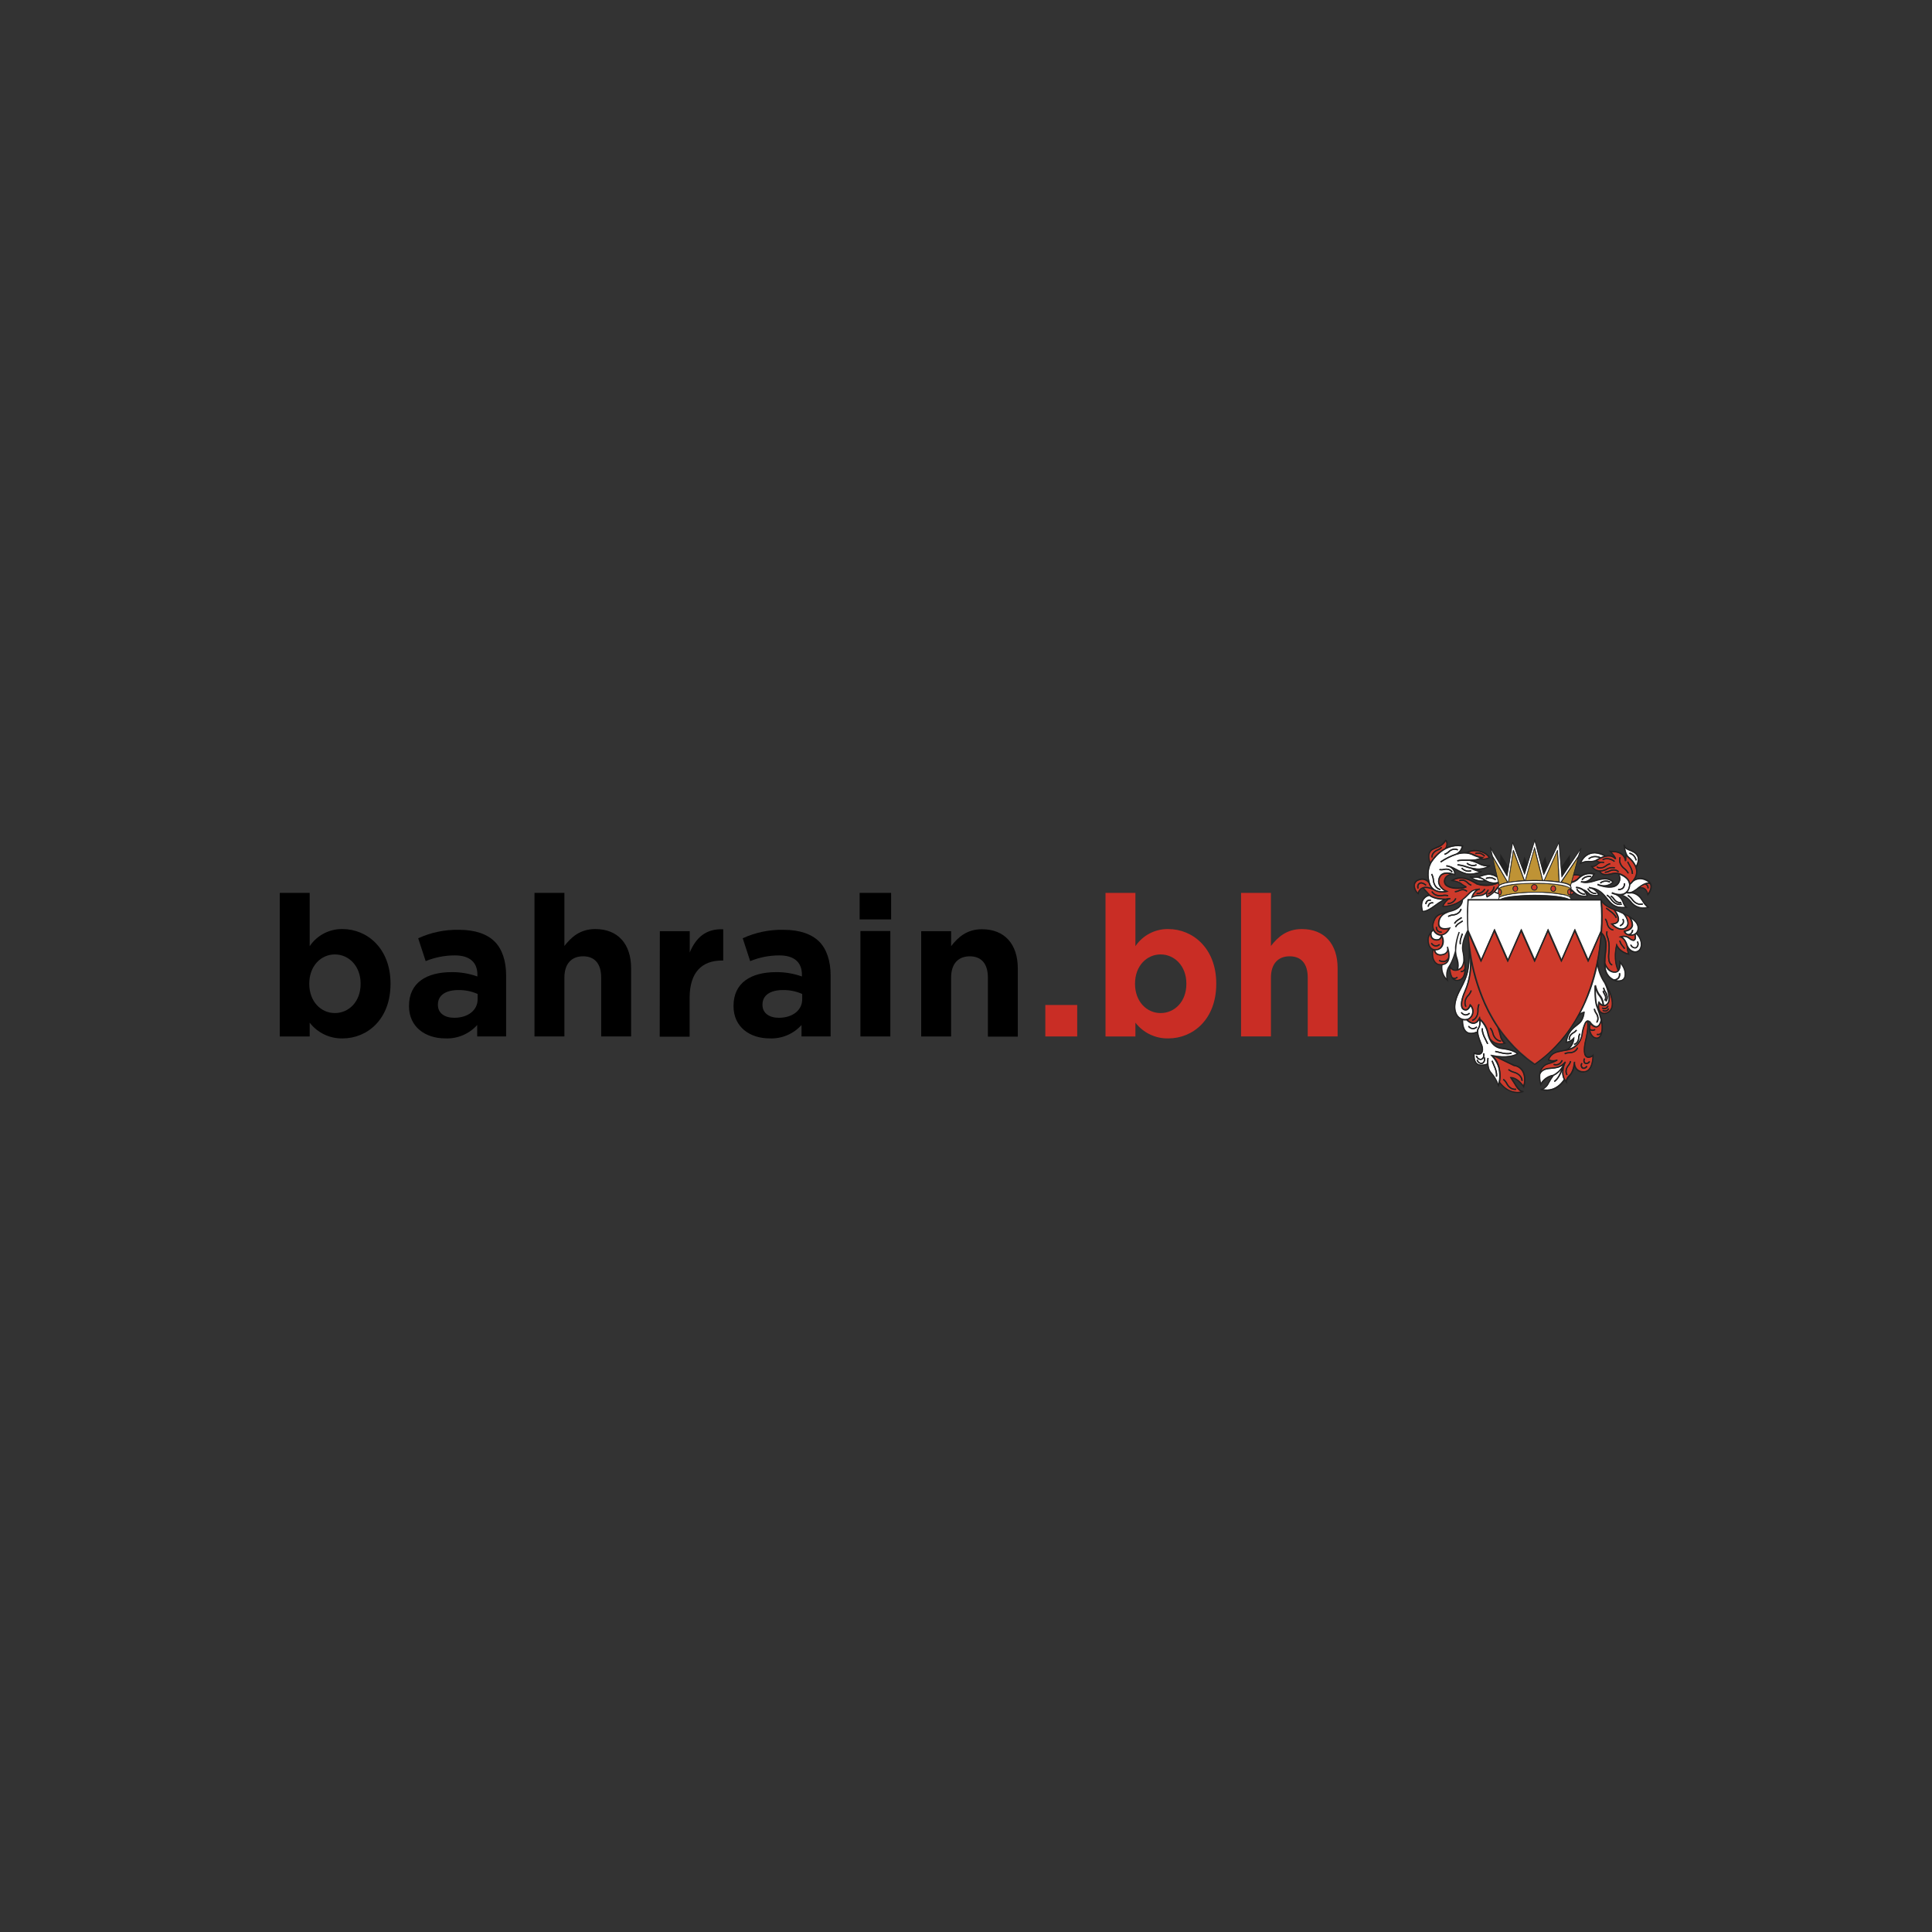 <?xml version="1.0" encoding="UTF-8"?>
<svg id="Layer_1" data-name="Layer 1" xmlns="http://www.w3.org/2000/svg" viewBox="0 0 1000 1000">
  <rect x="0" y="0" width="1000" height="1000" fill="#333333" stroke="none"/>
  <defs>
    <style>
      .cls-1 {
        fill: #fff;
      }

      .cls-2 {
        fill: #bf9335;
      }

      .cls-3 {
        fill: #ce3a2b;
      }

      .cls-4 {
        fill: #c92d25;
      }

      .cls-5 {
        fill: #222;
      }
    </style>
  </defs>
  <g id="Group_6379" data-name="Group 6379">
    <g id="emblem">
      <g id="Group_5723" data-name="Group 5723">
        <path id="Path_363" data-name="Path 363" class="cls-1" d="m775.68,465.95h-15.44c-.41,5.14-.45,10.3-.12,15.44l6.59,14.99,6.91-15.76,6.93,15.78,6.94-15.78,6.96,15.76,6.9-15.76,6.93,15.78,6.93-15.78,6.93,15.78,6.51-14.83c.35-5.2.32-10.41-.09-15.6h-52.9v-.02Z"/>
        <path id="Path_364" data-name="Path 364" class="cls-1" d="m743,486.05c.7.21,1.45.11,2.07-.28.47-.38.76-.93.82-1.53h0c-.48,0-.95-.08-1.4-.25-1.11-.43-2.01-1.26-2.54-2.33-.3.26-.58.54-.84.84-.23.81-.16,1.68.2,2.45.37.59.98.99,1.67,1.1"/>
        <path id="Path_365" data-name="Path 365" class="cls-1" d="m841.29,482.21c.31.61.86,1.06,1.52,1.23.26,0,1.83-.11,1.98-2.17l.62.05c.01.97-.49,1.88-1.31,2.39,1.4.06,3-.51,3.51-2.35.54-2.05-.5-4.02-3.14-5.93.53,1.1.82,2.29.86,3.51-.37,2.51-3.04,3.14-4.02,3.3"/>
        <path id="Path_366" data-name="Path 366" class="cls-1" d="m846.93,483.49c-.08.07-.17.13-.26.18h0c0,.08.48,1.72-.11,2.67-.2.35-.55.59-.95.65h-.09c-.84-.11-1.62-.48-2.23-1.07-.97-.83-2.26-1.18-3.51-.95,1.31.85,2.31,2.77,2.69,4.21h0c1.12,2.63,3.03,3.35,4.34,3.19s2.27-1.25,2.48-2.81c.23-2.3-.67-4.57-2.41-6.09m.96,3.75c1.07,2.71-1.03,3.63-1.05,3.64-.19.05-.38.07-.58.07-1.11-.06-2.07-.76-2.47-1.8l.58-.24c.04.07.7,1.71,2.28,1.4,0,0,1.5-.7.66-2.81l.58-.27Z"/>
        <path id="Path_367" data-name="Path 367" class="cls-1" d="m831.08,500.12c.04.29.06.59.11.88.26,2.57,1.86,4.82,4.21,5.91.87,0,1.7-.39,2.27-1.05.38-.61.52-1.34.38-2.05l.61-.15c.19.89.02,1.81-.48,2.57-.4.53-.96.9-1.6,1.07.24.06.49.1.74.13,1.69.18,3.05-.47,3.45-1.63,1-2.86-.81-5.71-1.82-7.02,0,1.05-.11,2.7-.95,3.74-.48.57-1.17.91-1.91.93-2.69.15-4.21-1.85-5.02-3.36"/>
        <path id="Path_368" data-name="Path 368" class="cls-1" d="m747.88,461.19c-3.66-1.96-3.51-5-3.51-5.14.18-1.91.9-3.22,2.11-3.94,2.16-1.22,5.21-.21,6.28.22.2-2.11-2.15-3.41-2.18-3.43h0c-.63-.25-1.28-.41-1.95-.48l.05-.62c1.76.14,3.51,1.07,5.41,2.06,1.56.92,3.24,1.63,4.99,2.11,2.41.51,5.07-.18,6.56-.7-1.37-.34-2.69-.85-3.94-1.52v-.06c-1.08-.25-2.11-.56-3-.85-1.37-.49-2.79-.81-4.24-.95v-.63c1.52.14,3.02.47,4.46.98,1.77.61,3.59,1.03,5.45,1.26,1.94.16,3.88-.22,5.61-1.1-1.55,0-3.08-.4-4.44-1.14-1.55-.8-3.21-1.39-4.91-1.75h-.56c-2.23-.04-4.34-.06-5.61.3l-.18-.6c1.4-.39,3.51-.37,5.8-.32h2.01c1.39,0,2.77-.3,4.04-.87-1.54-.39-3.02-.96-4.43-1.69-1.6-.57-3.31-.76-5-.56-.91.11-1.81.31-2.68.58l-.15.06h0c-2.81.97-5.48,2.3-7.95,3.96l-.36-.52c2.55-1.74,5.33-3.12,8.26-4.1,1.45-.74,2.5-2.09,2.86-3.69-9.55-1.4-15.13,7.51-15.94,8.91v.04l-.08.14s-2.18,3.71-.63,9.42c1.32,4.91,5.85,4.91,7.83,4.62m8.94-12.09c.07.1,1.99,2.19,4.53,1.29l.2.6c-.48.17-.98.26-1.49.26-1.42-.06-2.75-.68-3.72-1.72l.48-.43Zm2.66-2.55c.08.08,2.21,1.94,4.64.78l.27.57c-.6.3-1.26.45-1.92.45-1.25-.04-2.45-.5-3.4-1.32l.42-.48Zm-9.77-5.92s2.41-2.37,5.01-.94l-.26.53c-2.19-1.18-4.21.78-4.28.86-.67.64-1.49,1.13-2.38,1.4l-.13-.62c.79-.26,1.51-.7,2.11-1.28m-4.6,9.21c.74.13,1.5.1,2.23-.09,0,0,2.98-.81,4.5,1.52l-.53.34c-1.26-1.94-3.71-1.28-3.81-1.26-.83.22-1.7.25-2.55.08l.16-.6Zm-3.92,2.44c.59,1.02.93,2.16.99,3.33,0,.16.24,3.8,3.4,4.57l-.15.63c-3.62-.91-3.87-5.11-3.88-5.15-.05-1.07-.35-2.11-.88-3.04l.52-.34Z"/>
        <path id="Path_369" data-name="Path 369" class="cls-1" d="m837.82,476.92c-.4.89-1.32,1.4-2.72,1.59,1.08.99,3.78,3.05,6.17,1.53.78-.5,1.23-1.39,1.15-2.32-.05-1.99-1.57-4.32-2.54-4.86h0c-1.07-.49-2.24-.98-3.51-1.47.84,1.28,2.27,3.83,1.47,5.55m2.05.65c.18-.58.12-1.21-.16-1.75l.56-.31c.36.71.43,1.53.19,2.28-.36.81-1.06,1.41-1.92,1.64l-.21-.6c.67-.18,1.24-.64,1.54-1.27"/>
        <path id="Path_370" data-name="Path 370" class="cls-1" d="m809.74,463.26h-.12l-.2-.06-.21-.04c-4.86-.89-9.8-1.3-14.74-1.23-9.52,0-16.84,1.63-18.14,2.49-.08.05-.14.11-.2.18-.18.21-.28.48-.29.75h.83c1.44-.87,4.46-1.39,7.84-1.72,3.31-.33,6.63-.49,9.96-.48,8.38,0,15.44.91,17.81,2.17h.77c-.07-.26-.18-.52-.33-.75-.01-.02-.02-.04-.04-.06h0v-.04c-.32-.29-.7-.52-1.12-.66h-.01l-.1-.04h0c-.35-.14-.7-.27-1.06-.37h0c-.2-.04-.41-.08-.62-.13"/>
        <path id="Path_371" data-name="Path 371" class="cls-1" d="m843.76,462.32v-.04c-.62.05-1.25.01-1.86-.11-.33.28-.69.52-1.08.7-.29.12-.59.22-.9.3,1.69.6,3.17,1.67,4.26,3.08,1.87,2.74,5.27,4,8.47,3.14-1.18-.99-2.17-2.2-2.91-3.56-.93-1.98-3.8-3.99-5.98-3.51m6.46,5.25l.18.6c-.43.13-.88.19-1.33.2-2.72,0-4.41-2.51-4.44-2.54-.56-.84-1.32-1.54-2.2-2.04l.26-.58c.99.54,1.83,1.31,2.46,2.25.09.13,2.02,2.99,5.07,2.11"/>
        <path id="Path_372" data-name="Path 372" class="cls-1" d="m853.54,456.76c-.28-.3-.61-.56-.96-.78-4.05-2.44-6.93.11-7.06.22-.51.6-1.06,1.16-1.66,1.68,0,.49-.09.98-.23,1.45-.23.84-.63,1.62-1.17,2.3,1.85.26,2.81-.43,3.82-1.15.28-.22.58-.42.88-.6h0c.18-.16,3.9-3.51,6.39-3.1"/>
        <path id="Path_373" data-name="Path 373" class="cls-1" d="m843,443.33c1.65,1.28,2.97,2.93,3.87,4.81.93-1.87,1.18-3.45.7-4.67-.7-1.87-2.81-2.7-4.35-3.3l-.32-.15c-.63-.23-1.2-.59-1.68-1.05.28,1.52.81,3.51,1.8,4.37m.46-2.01c3.07.64,3.69,3.82,3.71,3.94l-.62.11c0-.11-.58-2.89-3.23-3.43l.13-.62Z"/>
        <path id="Path_374" data-name="Path 374" class="cls-1" d="m777.32,451.01l3.24,5.51h.13l.81-5.31.1-.63.09-.64,1.54-9.9h.32l3.6,9.89.24.65.23.65,1.61,4.39c.07,0,.15,0,.22,0l1.57-5.52.19-.66.18-.66,2.95-10.51,2.81,11.09.16.65.17.66,1.2,4.86h.52l1.89-4.3.27-.6.27-.61,4.44-10.05.3.06.56,10.46.04.7v.7l.24,4.44.7.11,3.87-5.74.42-.63.42-.63,4.27-6.32,1.07-3.21-5.31,7.91-.42.62-.42.63-3.45,5.15-.32-3.83-.06-.66-.06-.65-1.04-12.63-5.69,12.05-.27.58-.27.58-1.59,3.37-.98-3.73-.17-.65-.17-.64-3.34-12.63-3.61,12.01-.19.65-.19.64-1.24,4.13-1.14-3.07-.25-.64-.24-.65-4.49-11.98-2.05,12.37-.11.62-.11.62-.61,3.68-.22-.39-2.62-4.45-.41-.7-.41-.7-4.73-8.02.91,3.55,3.83,6.54.41.7.37.7Z"/>
        <path id="Path_375" data-name="Path 375" class="cls-1" d="m809.2,457l-.25-.06-1.03-.18-.83-.15h-.13c-.91-.14-1.89-.26-2.96-.37l-.48-.05-.65-.06-.45-.04c-1.02-.08-2.11-.14-3.2-.2h-.64c-1.12-.05-2.27-.07-3.44-.08h-1.82c-1.31,0-2.6.05-3.83.11h-.35c-1.07.05-2.11.12-3.07.2l-.45.04-.47.04-.47.04c-1.4.15-2.74.33-3.89.54l-.26.05c-.99.17-1.97.41-2.93.73-.27.1-.54.22-.8.36-.15.08-.29.16-.43.27l-.06.06-.2.2s-.04.03-.06.05c-.07.08-.12.17-.16.26v.04c-.11.33-.14.69-.06,1.03l.06-.09c.12-.15.27-.27.43-.38.56-.35,1.17-.61,1.8-.78l.44-.13c.62-.17,1.33-.32,2.11-.47,1.24-.22,2.65-.42,4.21-.58l.52-.05h.3c2.45-.22,5.21-.35,8.11-.37h2.51c1.96,0,3.76.11,5.38.22,1.18.08,2.27.18,3.28.29.78.09,1.51.2,2.18.3h0c1.76.2,3.48.67,5.09,1.4.27.14.5.32.7.55l.07.1c.04-.17.05-.34.05-.51-.01-.14-.05-.27-.11-.4l-.08-.19s-.03-.06-.05-.09c-.06-.11-.12-.22-.19-.32l-.07-.07c-.13-.12-.27-.23-.42-.31-.94-.47-1.94-.8-2.98-.98h0Z"/>
        <path id="Path_376" data-name="Path 376" class="cls-1" d="m759.84,527.18c1.14-.56,1.95-1.61,2.2-2.86.29-1.26-.02-2.58-.83-3.59-.28.82-.82,1.52-1.54,2.01-.48.27-1.05.32-1.58.15-.69-.17-1.26-.66-1.53-1.32-1.06-2.29.57-6.67,1.64-9.06,2.28-5.17,3.24-11.75,2.65-18.21-.05,2.49-.28,4.98-.7,7.43-.7,4.04-2.25,7.02-3.74,9.89-.27.51-.53,1.02-.79,1.53-3.95,7.78-1.86,11.48-.79,12.71,1.23,1.42,3.2,1.94,4.97,1.31m-3.71-2.95l.49-.39c.45.67,1.17,1.1,1.97,1.19.69-.04,1.35-.34,1.85-.82l.47.42c-.58.61-1.37.98-2.21,1.03h-.08c-.98-.09-1.87-.6-2.44-1.4"/>
        <path id="Path_377" data-name="Path 377" class="cls-1" d="m765.73,527.9c-.51,1.01-1.45,1.73-2.56,1.96-1.92.27-3.69-1.45-4.07-1.83-.58.08-1.17.07-1.74-.04-.04,1.03,0,4.49,1.94,5.92,1.21.89,2.98.86,5.26-.06-.03-.62.14-1.23.48-1.75.86-1.24.82-3.09.7-4.21m-3.35,4.87h-.08c-.98-.08-1.87-.6-2.44-1.4l.49-.39c.44.67,1.16,1.11,1.97,1.19h.06c.68-.05,1.32-.34,1.8-.82l.46.42c-.59.62-1.4,1-2.26,1.04"/>
        <path id="Path_378" data-name="Path 378" class="cls-1" d="m817.98,524.49c.55-.44,1.2-.76,1.89-.91l.39-.04v.39c0,.15-.3,3.84-2.51,5.75-.33.29-.7.57-1.11.88-2.06,1.59-4.84,3.74-5.55,8.51,1.28-.23,2.43-.9,3.27-1.89l.56-.62v.83c-.11,2.03-1.01,3.93-2.51,5.3h0c3.37-1.09,5.82-4,6.32-7.5.24-2,.78-3.96,1.61-5.8.22-.52.61-.96,1.1-1.24v-.04h.11c.17-.05.34-.05.51,0h0c.71.14,1.31.6,1.63,1.24.09.11,1.55,1.97,2.88,1.68.9-.18,1.62-1.31,2.11-3.29h0c-.51-2.12-1.17-4.2-1.98-6.23-.15-.39-.27-.7-.39-1.05-1.07-2.99-.83-10.21-.82-10.53l.63-.05s.62,3.23,2.27,5.12c1.55,1.76,1.87,4.34,1.94,5.06.01,0,.03,0,.04,0,.75-.07,1.43-.5,1.8-1.16,1.85-2.6-1.03-9.08-1.7-10.47-1.78-2.69-2.97-5.73-3.51-8.91-1.81,8.67-4.8,17.04-8.89,24.89m-3.57,10.45c-.1.06-2.2,1.17-1.83,3.31l-.62.11c-.46-2.6,2.11-3.97,2.15-3.97.62-.33,1.17-.79,1.58-1.36l.55.32c-.48.67-1.1,1.21-1.83,1.59m3.01,2.35s-.11,2.93-2.64,3.65l-.18-.61c2.11-.59,2.2-3.05,2.2-3.07.02-.82.24-1.62.65-2.34l.53.35c-.33.62-.52,1.31-.54,2.02m8.09-15.1c.14.79.45,1.54.93,2.18,0,0,1.94,2.66.21,5.05l-.52-.37c1.47-2.01-.18-4.28-.2-4.31-.54-.74-.9-1.6-1.05-2.5l.63-.05Zm4.79-10.94c.14.79.47,1.54.94,2.19,0,0,1.92,2.66.18,5.03l-.51-.37c1.47-2.01-.13-4.21-.2-4.3-.55-.74-.91-1.6-1.05-2.51l.63-.05Zm-.55,1.68h.32c.09.54.31,1.05.63,1.49.82,1.06.87,2.52.13,3.64l-.5-.37c.98-1.35-.11-2.81-.16-2.91-.38-.53-.64-1.15-.74-1.8l.31-.05Z"/>
        <path id="Path_379" data-name="Path 379" class="cls-1" d="m801.52,553.3c-3.35.4-4.11,2.44-4.21,2.75-.14,1.47-.03,2.95.34,4.39,1.43-2.23,3.74-3.76,6.36-4.21,2.09-1.08,3.8-2.77,4.91-4.84-1.77,1.4-3.51,1.55-5.8,1.76-.51.05-1.06.11-1.62.18"/>
        <path id="Path_380" data-name="Path 380" class="cls-1" d="m808.69,554l-.47,1.17c-.06.13-1.34,3.36-3.43,4.79l-.37-.53c1.94-1.33,3.19-4.46,3.21-4.51l.53-1.3c-1.04,1.33-2.37,2.41-3.89,3.14-.95,1.25-1.79,2.58-2.52,3.98-.59,1.3-1.61,2.35-2.88,2.98,2.23.46,6.72.47,10.61-5.08-.71-1.45-.98-3.06-.79-4.66"/>
        <path id="Path_381" data-name="Path 381" class="cls-1" d="m829.59,520c-.15-1.64-.76-3.2-1.76-4.5-.78-.98-1.38-2.09-1.78-3.28,0,2.41.14,6.22.81,8.11.08.21.18.47.27.7-.01-.77.08-1.54.27-2.29l.15-.7.41.57c.44.58,1.01,1.04,1.67,1.35"/>
        <path id="Path_382" data-name="Path 382" class="cls-1" d="m766.38,528.27c.19,1.45-.11,2.91-.86,4.17-.8,1.12-.26,3.87,1.61,8.17l.13.31c.37.89.82,3.21-.29,4.34-.7.76-1.95.85-3.64.26-.1.97-.18,3.51,1.31,4.78,1.08.91,2.81.96,5.16.16-.05-.98,0-1.96.14-2.93l.62.1s-.81,5.08,1.45,7.41c1.53,1.73,2.74,3.71,3.56,5.87.18-.69.32-1.4.42-2.11.21-1.9.13-3.83-.25-5.71-.01-.08-.03-.16-.06-.24l-.06-.22c-.47-1.74-1.28-3.37-2.39-4.79l-1.21-1.4-.54-.49h.13l-.06-.08.9.18c7.72,1.56,11.57-.14,12.7-.8-1.33-.88-3.26-1.8-7.58-2.34-4.1-.5-6.72-3.45-7.79-8.74-.56-2.25-1.73-4.29-3.39-5.91m6.2,20.68l1.57,3.81c.04.1,1.08,2.62.7,4.58l-.62-.13c.34-1.76-.65-4.21-.66-4.21l-1.58-3.81.58-.24Zm1.4-5.04l4,.92s2.57.59,4.26-.04l.23.59c-.71.24-1.45.35-2.19.34-.82,0-1.65-.1-2.45-.27l-3.98-.93.13-.6Zm-6.9,6.84c-.08,0-.17,0-.25,0-1.22-.07-2.26-.92-2.57-2.11l.62-.15c0,.07.49,1.75,2.11,1.64,0,0,1.53-.48,1.04-2.61-.3.53-.78.93-1.35,1.12-1.33.09-2.52-.8-2.81-2.11l.62-.16c0,.07.48,1.79,2.11,1.64,0,0,1.57-.48,1.01-2.7l.61-.16c.23.73.19,1.52-.1,2.23l.53-.13c.7,2.81-1.48,3.47-1.5,3.51m2.61-10.32l-1.8-3.69c-.06-.1-1.24-2.55-.98-4.53l.62.08c-.25,1.79.91,4.14.91,4.16l1.81,3.7-.57.27Z"/>
        <path id="Path_383" data-name="Path 383" class="cls-1" d="m775.43,456.49l-.53-2.27c-1.3-.98-2.88-1.51-4.5-1.5-1.04.1-2.07.34-3.05.7-.48.17-.98.34-1.51.48,1.07.31,2.09.79,3.02,1.4,1.9,1.36,4.31,1.8,6.56,1.19m-6.14-1.48l-.29-.56c2.81-1.44,5.26.62,5.37.7l-.41.49c-.08-.08-2.27-1.89-4.66-.64"/>
        <path id="Path_384" data-name="Path 384" class="cls-1" d="m764.15,454.27c-.67.08-1.34.08-2.01,0,1.81,1.19,3.99,1.69,6.13,1.4-1.23-.82-2.65-1.3-4.13-1.4Z"/>
        <path id="Path_385" data-name="Path 385" class="cls-1" d="m736.9,465.71c-.89,1.4-1,3.36-.32,5.75.48,0,2.2-.15,5.97-2.94,1.38-1.07,2.84-2.02,4.38-2.85-4.17-.19-6.47-1.6-7.12-2.06-1.2.31-2.24,1.06-2.91,2.11m4.97,1.31l-.1.62c-.56-.14-1.16-.02-1.62.32-.35.36-.56.84-.57,1.34h-.64c0-.68.28-1.34.77-1.82.59-.47,1.37-.65,2.11-.48m-1.2-1.36l-.1.63c-.56-.14-1.16-.02-1.62.32-.36.36-.56.84-.58,1.34h-.64c.01-.69.3-1.35.79-1.83.61-.46,1.39-.64,2.14-.47"/>
        <path id="Path_386" data-name="Path 386" class="cls-1" d="m775.55,460.77l-.04-.84h0c-.01-.12-.01-.24,0-.36-.23.27-.51.6-.82,1.03-.24.32-.5.63-.76.92.32.15.86.39,1.52.62-.01-.15-.01-.3,0-.45,0-.31.05-.62.16-.91"/>
        <path id="Path_387" data-name="Path 387" class="cls-3" d="m832.61,519.35c-.49.82-1.36,1.35-2.32,1.4h0c-.95-.08-1.83-.53-2.44-1.25-.31,1.84,0,3.26.86,4.05.79.64,1.86.81,2.81.44,1.44-.54,2.47-1.81,2.7-3.33.44-2.52-.52-5.54-1.54-7.9.7,2.35,1.02,5-.08,6.56m-3.2,2.11c.49.31,1.1.39,1.66.22.45-.23.79-.62.96-1.1l.6.2c-.23.65-.7,1.18-1.32,1.48-.25.11-.52.16-.79.15-.49-.01-.97-.14-1.4-.38l.3-.58Zm2.15,2.11c-.22.08-.46.13-.7.13-.51-.02-1.01-.17-1.45-.43l.3-.56c.48.33,1.08.42,1.64.26.46-.2.82-.58,1-1.05l.6.22c-.26.63-.75,1.13-1.37,1.4"/>
        <path id="Path_388" data-name="Path 388" class="cls-3" d="m823.43,530.18c-.21.68-.32,1.39-.31,2.11.17.22.97,1.13,2.39.25l.33.54c-.43.29-.94.46-1.47.48-.42,0-.83-.15-1.18-.39.13.93.5,1.82,1.07,2.57.57.83,1.53,1.3,2.53,1.26.81-.2,1.44-.82,1.68-1.61-.34.22-.74.33-1.14.33-.29,0-.57-.05-.84-.15l.12-.28.12-.3c.15.06,1.4.53,2.18-1.06.26-1.61.24-3.25-.06-4.85-.55,1.56-1.31,2.45-2.26,2.64-1.31.26-2.56-.86-3.17-1.51"/>
        <path id="Path_389" data-name="Path 389" class="cls-3" d="m773.4,546.91c1.41,1.6,2.39,3.53,2.86,5.61v.11c.02.16.05.32.1.48.41,1.83.5,3.71.27,5.57-.07.65-.14,1.13-.18,1.35,4.13,5.43,8.68,5.34,10.77,4.91-1.77-.88-3.17-3.54-3.24-3.69l-2.46-3.81h.58c2.91,0,5.45,2.96,6.42,4.25l.32-1.35c.3-2.81-.18-5.08-1.47-6.63-.91-1.09-2.2-1.8-3.61-2h-.11l-9.87-4.71-.41-.06m7.62,6.43c.82.67,1.78,1.15,2.81,1.4,0,0,4.04.94,4.35,4.65l-.63.06c-.27-3.26-3.73-4.07-3.87-4.11-1.13-.26-2.18-.79-3.07-1.54l.42-.47Zm-2.76,5.05c.84.65,1.52,1.48,1.99,2.44.07.14,1.5,3.05,4.43,2.64l.08.62c-.22.03-.43.05-.65.05-2.95,0-4.41-2.99-4.43-3.03-.42-.85-1.02-1.6-1.77-2.19l.35-.53Z"/>
        <path id="Path_390" data-name="Path 390" class="cls-3" d="m820.81,529.69c-.79,1.79-1.31,3.68-1.54,5.61-.18,1.32-1.52,7.86-9.6,8.59-.41.09-.8.18-1.22.25-2.58.49-5.25,1-6.51,4.21,1.33.5,2.8.48,4.11-.06l.22.58h-.04c-1.47.81-3.05,1.44-4.67,1.86-1.4.36-2.59,1.26-3.32,2.5-.2.34-.37.7-.51,1.07,1.02-.95,2.33-1.53,3.72-1.63.58-.07,1.13-.13,1.66-.18,2.75-.25,4.61-.44,6.69-2.81v-.04h0l.24-.27.52.34s-2.87,5.45-.06,9.42c.35-1.14,1-2.16,1.89-2.95,2.11-2.11,2.32-6.59,2.32-6.64h.64c0,.18-.02.37-.05.55h0c-.03,1.13.36,2.22,1.09,3.08.9.87,2.12,1.32,3.37,1.23.94.02,1.85-.36,2.51-1.05,1.7-1.73,2-5.17,2.05-6.56-.67.46-1.47.68-2.27.64-.63-.08-1.19-.43-1.54-.95-1.46-2.11-.1-7.66-.04-7.9,0-.08,1.71-6.61,1.04-9.83-.3.24-.54.55-.7.9m-15.44,21.76c-.46,0-.92-.08-1.35-.24l.25-.58c.11.04,2.66,1.06,4.06-1.98l.58.26c-.97,2.11-2.46,2.54-3.51,2.54m6.56.33c-.08.1-1.92,2.24-.58,4.44l-.54.32c-1.59-2.6.62-5.13.64-5.17.54-.63.93-1.37,1.14-2.17l.62.11c-.23.91-.67,1.75-1.28,2.46m.48-6.58c-.83-.03-1.65.14-2.39.5l-.32-.54c.84-.42,1.78-.62,2.72-.6.13,0,2.96.06,3.8-2.39l.59.21c-.98,2.87-4.36,2.81-4.39,2.81m7.33,8.02c-.34,0-.67-.09-.97-.26-.77-.74-.88-1.94-.25-2.81l.52.34c-.41.6-.36,1.41.13,1.94.06.04,1.02.57,1.94-.8l.52.36c-.38.71-1.1,1.16-1.89,1.19m.13-5.49l.52.35c-.42.59-.37,1.4.11,1.94.06,0,1.03.58,1.96-.79l.53.35c-.35.73-1.05,1.22-1.85,1.29-.34,0-.67-.09-.96-.25-.77-.74-.88-1.94-.25-2.81"/>
        <path id="Path_391" data-name="Path 391" class="cls-3" d="m757.15,521.34c.21.48.62.83,1.12.97.36.13.76.09,1.1-.11.97-.54,1.4-2.11,1.4-2.11l.15-.53.39.39c1.22,1.18,1.73,2.92,1.34,4.58-.29,1.43-1.25,2.63-2.57,3.25l-.21.07c.6.55,1.91,1.57,3.25,1.4.99-.15,1.84-.96,2.52-2.44l.38-.82.22.89c0,.15.03.29.08.43,2.04,1.78,3.49,4.15,4.13,6.79.22,1.15.57,2.28,1.02,3.36h0c1.6,2.16,4.36,3.1,6.94,2.38-.93-.95-1.58-2.13-1.9-3.43-.33-1.55-.78-3.07-1.34-4.55h0c-.07-.1-.12-.2-.19-.32-.8-1.19-1.55-2.39-2.27-3.59-.14-.26-.29-.51-.44-.77-.65-1.12-1.28-2.25-1.87-3.38-.1-.21-.2-.41-.32-.64-.66-1.28-1.27-2.58-1.85-3.87,0-.02,0-.04,0-.06-2.94-6.66-5.14-13.62-6.58-20.75.01,4.92-.96,9.8-2.87,14.33-1.73,3.92-2.33,7.02-1.64,8.54m14.42,10.53c.71.86,1.21,1.88,1.46,2.98,0,.16.81,3.51,3.93,3.78l-.06.63c-3.59-.33-4.49-4.21-4.49-4.27-.22-.98-.66-1.9-1.29-2.68l.45-.44Zm-6.89-8.79c-.07-1.15.13-2.31.58-3.37l.57.29c-.4.96-.57,2.01-.51,3.05,0,0,.26,4.12-3.19,5.48l-.23-.59c3.01-1.19,2.81-4.72,2.81-4.86m-3.51-10.46l.61.14c-.35,1.06-.93,2.02-1.71,2.81-.11.11-2.51,2.55-1.05,5.34l-.57.29c-1.66-3.19,1.14-6.05,1.17-6.08.7-.72,1.23-1.59,1.55-2.54"/>
        <path id="Path_392" data-name="Path 392" class="cls-3" d="m767.18,443.52h.34l.8-.04-.79.65c-.12.09-.25.18-.39.26,1.17.07,2.33-.15,3.4-.62-.37-.59-1.56-2.11-4.65-2.88-1.92-.53-3.96-.42-5.81.32.85.2,1.74.5,1.8.52h0c.7.25,1.3.52,1.89.77,1.06.53,2.2.88,3.37,1.03m-3.66-2.03c2.94-1.05,5.13,1.33,5.22,1.4l-.48.42c-.08-.09-1.99-2.17-4.53-1.27l-.22-.55Z"/>
        <path id="Path_393" data-name="Path 393" class="cls-3" d="m740.81,459.5c-.56-.72-.98-1.54-1.24-2.41h0c-.07-.11-1.75-2.73-5.18-1.4-1.08.32-1.87,1.26-2,2.38-.07,1.46.5,2.87,1.55,3.87.29-1.05.98-1.94,1.92-2.48,1.26-.7,2.94-.7,4.96,0m-5.61-2.11c-1.54.62-.92,2.34-.9,2.42l-.59.22c-.32-.79-.47-2.53,1.18-3.18.08-.05,1.27-.7,3.45,1.19l-.41.48c-1.82-1.57-2.74-1.1-2.74-1.1"/>
        <path id="Path_394" data-name="Path 394" class="cls-3" d="m814.57,453.04l-.26.92-.6,2.23c.84-.26,1.64-.65,2.36-1.17.03-.02.05-.04.08-.07l.4-.37c.34-.34.76-.74,1.27-1.16-1.05-.37-2.18-.47-3.28-.3h0l.03-.08Z"/>
        <path id="Path_395" data-name="Path 395" class="cls-3" d="m813.22,462.79h0l.27-.13.13-.07c.06-.04.13-.08.2-.13l.11-.07c.21-.15.41-.32.6-.51l-.27-.26h0l-.27-.25h0c-.23-.04-.47-.05-.7-.06v.17c0,.06,0,.11,0,.17,0,.17-.01.34-.05.51l-.04.63h0"/>
        <path id="Path_396" data-name="Path 396" class="cls-3" d="m852.27,457.47c.82.49,1.26,1.43,1.11,2.38l-.32-.08-.3-.06c.15-.91-.48-1.77-1.39-1.92,0,0,0,0-.01,0-.83.38-1.63.85-2.36,1.4h.29c.11,0,.22,0,.32,0,2.04,0,3.07,1.78,3.46,3.15.56-.8,1.49-2.39,1.25-3.92-.03-.24-.09-.48-.18-.7-.56-.38-1.27-.46-1.89-.21"/>
        <path id="Path_397" data-name="Path 397" class="cls-3" d="m748.13,438.88h0c1-1.87.57-2.97.26-3.43-1.11,1.65-2.74,2.88-4.63,3.51-.48.2-1.03.44-1.68.7-.9.37-1.61,1.1-1.95,2.01-.58,1.63-.04,3.6.32,4.58,1.89-3.08,4.53-5.61,7.69-7.37m-4.21.82c.77-.29,1.46-.74,2.04-1.32l.49.39c-.63.69-1.42,1.21-2.3,1.52-.13.05-2.76,1.02-2.64,3.51l-.63.04c-.13-2.97,3.02-4.12,3.05-4.13"/>
        <path id="Path_398" data-name="Path 398" class="cls-3" d="m831.34,493.3c-.2,1.67-.32,3.34-.34,5.02h0s1.27,4.53,4.81,4.53h.22c.51-.01,1-.22,1.35-.58-.45-.86-2.55-5.5-.84-13.06l.24-1,.37.95s1.25,3.09,5.49,4.27c-.36-.98-.57-2.01-.62-3.05,0-1.45-1.45-4.69-3.2-5.14l-.95-.25.92-.36c1.67-.64,3.56-.31,4.91.85.5.47,1.13.78,1.8.89.2-.04.38-.16.48-.34.25-.66.27-1.38.06-2.06-.74.31-1.54.42-2.33.34-1.52-.17-3.1-1.02-3.17-2.36v-.32h.32s3.4-.25,3.76-2.75c-.05-1.57-.59-3.09-1.55-4.34h0c-.51-.3-1.05-.6-1.63-.9.9,1.18,1.43,2.6,1.54,4.08.1,1.14-.44,2.24-1.4,2.86-3.51,2.23-7.3-1.92-7.46-2.11l-.45-.5h.7c1.54-.06,2.51-.5,2.88-1.29.88-1.92-1.73-5.38-1.96-5.68-3.51-1.31-5.17-2.81-5.98-3.87.3,4.84.3,9.7,0,14.54h0c0,.24-.01.47-.06.7v.37c2.88,2.77,2.53,6.41,2.11,10.61m7.4-6.44c.15.77.49,1.49.98,2.11l1.44,1.84-.49.39-1.45-1.85c-.57-.72-.95-1.56-1.12-2.46l.63-.03Zm-7.23-17.14l2.81,2.11c.08.06,1.94,1.45,2.52,3.08l-.59.21c-.51-1.45-2.29-2.76-2.3-2.81l-2.81-2.11.37-.48Zm-.41,5.61c.54.74.9,1.59,1.05,2.49,0,.12.48,2.81,2.94,3.16l-.08.63c-2.93-.42-3.47-3.65-3.47-3.69-.14-.79-.45-1.53-.91-2.18l.48-.42Zm.36,6.59l.61.17c-.25.99-.15,2.04.28,2.96.06.13,1.24,2.94.7,7.87-.25,1.53-.44,5.61,1.5,6.16l-.18.6c-2.86-.84-1.99-6.61-1.96-6.85.53-4.73-.61-7.5-.63-7.52-.5-1.06-.61-2.26-.32-3.4"/>
        <path id="Path_399" data-name="Path 399" class="cls-3" d="m843.8,457.07c2.06-1.92,3.12-3.9,3.1-5.95,0-1.7-.75-4.34-4.3-7.31-.27-.24-.51-.51-.7-.81l-.13,2.49s0,.09,0,.13l-.62.08c-.57-4.51-5.39-4.63-5.61-4.63l-1.34-.08c.88.95,2.36,2.69,2.36,3.56h-.3l-.23.2c-1.86-2.18-4.96-1.99-9.23.55.19.27.7.76,2.11.65h0c.51-.06,1.03,0,1.51.2l-.25.59c-.38-.16-.79-.22-1.19-.17h-.07c-.94.2-1.79.69-2.44,1.4-.56.45-1.26.69-1.98.7,2.32,2.73,5.61,1.79,7.3.74,1.27-.67,2.74-.87,4.15-.55l-.15.62s-2.15-.48-3.67.47c-1.11.68-2.37,1.06-3.67,1.12,1.27,1.87,3.88,1.26,5.65.84.38-.1.77-.18,1.16-.22.36-.04.7-.05.95-.05.71-.02,1.42.08,2.11.29,0,0,4.81,1.54,5.43,5.12m-12.37-8.6c-.86.68-1.92,1.07-3.02,1.12-.71,0-1.41-.2-2-.59l.34-.53c2.11,1.33,4.25-.46,4.27-.48.71-.58,1.54-1,2.43-1.22l.1.63c-.77.19-1.49.56-2.11,1.07m4.1-2.32c-.11-.09-2.81-2.38-5.83-.87l-.28-.56c3.4-1.71,6.49.94,6.51.96l-.41.47Zm7.26-.27l1.55,2.88c.04.09,1.1,2.02.95,3.62l-.63-.06c-.03-1.15-.34-2.27-.89-3.27l-1.53-2.88.56-.3Zm-5.17,5.61c-1.78-1.74-4.26-.41-4.29-.39-.79.42-1.67.66-2.56.7h-.06l.04-.62c.8-.04,1.58-.26,2.29-.64,0,0,2.89-1.55,5.02.5l-.44.45Zm2.88-1.73s-3.4-2.51-2.19-6.11l.6.2c-1.07,3.16,1.94,5.38,1.97,5.41.95.7,1.73,1.61,2.27,2.67l-.58.24c-.5-.95-1.21-1.77-2.06-2.41"/>
        <path id="Path_400" data-name="Path 400" class="cls-3" d="m775.59,457.15c-.14.05-.29.11-.48.2-1.12.48-3,1.29-6.92,1.1-1.27-.07-2.52-.31-3.72-.7h-.07s-4.16-2.81-7.54-3.01c-1.54-.12-3.08.18-4.47.86,1.2.2,3.33.7,4.51,1.85.67.51,1.41.94,2.18,1.28v.61c-2.84,1.04-7.81.94-10.24-.7-.86-.53-1.39-1.47-1.4-2.48,0-2.49,1.85-3.45,3.19-3.81-1.27-.34-2.62-.23-3.82.32-1.05.61-1.66,1.75-1.83,3.42,0,.12-.11,3.21,4.02,4.91l.86.36-.9.23c-.79.18-1.59.27-2.4.26-1.6.04-3.18-.41-4.53-1.28h0c-1.97-.91-3.61-1.23-4.91-.96l3.12,3.51c.7.5,3.34,2.06,8.12,1.92.78-.23,1.59-.31,2.39-.25v.63h-.75c-.7.57-2.43,2.19-2.7,3.42,3.43-.12,6.74-1.3,9.48-3.38,1.06-.86,2.06-1.78,3-2.77.59-.64,1.25-1.22,1.97-1.73,1.03-.55,2.16-.9,3.33-1.01l.86-.15.12.62c-.31.06-.6.11-.88.15h-.05c-1.22.78-2.18,1.9-2.75,3.24,1.13-.4,2.31-.6,3.51-.6,1.82-.11,3.44-1.21,4.21-2.87l.58.27c-.24.51-.56.98-.93,1.4-.05.6-.03,1.21.07,1.8,1.67-.89,3.15-2.12,4.32-3.61.46-.69,1.02-1.31,1.66-1.85,0-.02,0-.04,0-.06l-.21-1.17Zm-26.13,6.76c-.97-.25-1.98-.26-2.96-.06-.38.07-.77.1-1.15.1-1.82.1-3.55-.81-4.51-2.37l.55-.32c1.55,2.7,4.96,1.96,4.99,1.96,1.08-.22,2.21-.2,3.28.08l-.21.61Zm-.2,4.17v-.65c.12,0,2.96-.06,3.95-2.55l.58.23c-1.16,2.88-4.39,2.97-4.53,2.97m9.83-6.47c-1.54-1.5-3.63-.42-3.72-.37-.69.36-1.46.56-2.24.59h-.08v-.63c.7-.02,1.38-.2,2-.53,0,0,2.57-1.34,4.44.48l-.4.46Zm2.39-3.11c-.8-.3-1.52-.78-2.11-1.4-.08-.08-1.82-1.94-3.91-.94l-.27-.57c2.51-1.2,4.61,1.05,4.63,1.07.51.54,1.14.96,1.83,1.24l-.18.6Zm2.89,4.34h-.08v-.63h.09c1.6.06,3.1-.79,3.86-2.2l.58.26c-.86,1.64-2.58,2.65-4.44,2.58m5.97.13l-.21-.6c1.56-.49,2.69-1.85,2.91-3.47h.63c-.21,1.89-1.52,3.47-3.33,4.04"/>
        <path id="Path_401" data-name="Path 401" class="cls-3" d="m822.16,497.96l-6.94-15.78-6.93,15.78-6.93-15.78-6.9,15.78-6.96-15.78-6.94,15.78-6.93-15.78-6.93,15.78-6.46-14.74c.06.89.13,1.8.23,2.73.02.36.06.72.11,1.08.04.38.08.76.12,1.14.19,1.6.41,3.26.7,4.96h0c0,.07,0,.15,0,.22,1.36,8.78,3.84,17.35,7.38,25.49l.32.7c.43.94.87,1.87,1.33,2.81.21.41.42.81.62,1.2.4.77.81,1.54,1.24,2.3.29.51.58,1.03.88,1.54.38.65.78,1.29,1.18,1.93s.74,1.18,1.14,1.78.76,1.11,1.15,1.66.89,1.28,1.4,1.9c.38.51.79,1,1.18,1.5.51.65,1.02,1.31,1.58,1.94.39.48.84.93,1.25,1.4.58.63,1.14,1.28,1.74,1.9.46.48.95.93,1.4,1.4.6.59,1.2,1.2,1.84,1.78s1.14.98,1.72,1.47,1.19,1.05,1.84,1.57c.78.63,1.62,1.22,2.45,1.82.46.34.9.7,1.4,1.03,1.19-.83,2.34-1.68,3.45-2.57.19-.15.38-.29.58-.45,1.09-.87,2.15-1.78,3.17-2.7l.2-.2c1-.91,1.95-1.82,2.86-2.81.11-.1.22-.2.32-.31.94-.98,1.85-1.97,2.72-2.98.11-.12.19-.23.29-.36.84-.98,1.66-1.99,2.44-3l.1-.13c.78-1.02,1.52-2.05,2.23-3.11l.41-.61c.66-.98,1.29-1.96,1.89-2.95.07-.13.15-.25.23-.38.53-.9,1.05-1.8,1.53-2.71.22-.39.44-.79.65-1.2.33-.63.66-1.27.97-1.92.41-.83.8-1.66,1.19-2.48l.39-.86c4.33-10.1,7.09-20.8,8.16-31.73,0-.06,0-.12,0-.18.05-.47.1-.93.13-1.4s.09-.92.12-1.4c0-.22,0-.44.06-.66h0l-6.37,14.56Z"/>
        <path id="Path_402" data-name="Path 402" class="cls-3" d="m776.38,463c-.11,0-.21-.05-.28-.13-.08-.08-.15-.18-.2-.28-.13-.29-.19-.6-.18-.91,0-.31.06-.61.18-.89.03-.05.06-.1.09-.15.08-.15.23-.25.39-.27.29,0,.65.54.65,1.31s-.35,1.32-.65,1.32"/>
        <path id="Path_403" data-name="Path 403" class="cls-3" d="m794.15,460.63c-.72,0-1.31-.58-1.31-1.31,0-.15.03-.3.08-.44.24-.68.98-1.04,1.65-.8.39.14.7.45.82.85.04.13.06.26.06.39,0,.72-.58,1.31-1.31,1.31h0"/>
        <path id="Path_404" data-name="Path 404" class="cls-3" d="m812.96,462.01c-.03.2-.09.4-.18.58-.13.24-.29.38-.45.38-.36,0-.66-.6-.66-1.31-.01-.13-.01-.27,0-.4.08-.53.34-.91.62-.91s.43.24.55.64c0,.03,0,.06,0,.08.05.19.07.39.07.59,0,.12,0,.23,0,.35"/>
        <path id="Path_405" data-name="Path 405" class="cls-3" d="m783.27,459.97c-.02-.53.27-1.03.76-1.26.1-.04.2-.06.31-.06.12,0,.23.03.34.08.46.24.73.73.7,1.24.15.58-.2,1.18-.78,1.33-.58.15-1.18-.2-1.33-.78-.05-.18-.05-.37,0-.55"/>
        <path id="Path_406" data-name="Path 406" class="cls-3" d="m803.95,461.24c-.65-.07-1.13-.66-1.07-1.31,0-.31.09-.61.27-.86.18-.27.48-.44.81-.46.34.01.64.2.81.49.16.25.25.53.25.83.06.65-.41,1.24-1.06,1.31"/>
        <path id="Path_407" data-name="Path 407" class="cls-3" d="m744.7,483.39c1.85.7,3.71-.27,5.04-2.57-1.06.22-3.05.46-4.28-.46-.74-.6-1.13-1.53-1.03-2.48-.04-1.96.91-3.8,2.53-4.91-2.66.79-3.95,1.67-4.81,4.98-.64,2.2.46,4.53,2.56,5.43m-.92-3.61c-.07.7.17,1.4.66,1.91.49.37,1.11.53,1.72.46l.1.62c-.12,0-.24,0-.36,0-.68.02-1.34-.2-1.87-.63-.64-.62-.97-1.5-.89-2.39l.64.03Z"/>
        <path id="Path_408" data-name="Path 408" class="cls-3" d="m743.6,491.27c1.18-.13,2.2-.87,2.68-1.96.58-1.34.59-2.86.04-4.21-.18.46-.48.86-.86,1.17-.76.5-1.71.64-2.58.39-.87-.14-1.64-.65-2.11-1.4-.28-.51-.42-1.08-.41-1.66-.46.75-.74,1.6-.82,2.48-.11,1.87.42,3.59,1.4,4.47.73.64,1.72.9,2.67.7m-2.99-2.89l.52-.37c.39.71,1.09,1.2,1.88,1.34.7.03,1.39-.22,1.9-.7l.44.46c-.59.53-1.35.84-2.14.87-.09,0-.17,0-.26,0-.98-.15-1.84-.74-2.34-1.6"/>
        <path id="Path_409" data-name="Path 409" class="cls-3" d="m752.35,502.26c-.61-.24-1.15-.65-1.54-1.19-.05,1.55.27,3.1.94,4.5h0c.12.11,1.1,1.09,2.45-.08l.41.48c-.47.43-1.08.68-1.71.7-.08,0-.15-.02-.22-.04.75.52,1.72.65,2.58.33,1.88-.54,2.63-2.32,2.81-4.55-.44.46-1.05.72-1.68.7-.09,0-.17,0-.26,0l.11-.62c.15,0,1.52.18,1.87-1.57-.03-.94-.11-1.88-.24-2.81-.25,1.53-.86,2.96-2.24,3.7-.97.61-2.15.77-3.24.42"/>
        <path id="Path_410" data-name="Path 410" class="cls-3" d="m749.26,497.12c-.31.3-.67.54-1.07.7-.35.13-.72.2-1.1.2-.8-.02-1.59-.25-2.28-.67l.3-.56c.83.57,1.88.73,2.84.44.78-.35,1.39-.98,1.72-1.77.1-1.04.05-2.09-.15-3.12-.06.12-.11.23-.16.34-.58.94-1.55,1.56-2.64,1.69-1.1.32-2.28.14-3.23-.49-.62-.49-1.02-1.2-1.14-1.98l-.32-.04c-.54,1.8-.24,4.58,1.12,6.08.92,1.02,2.2,1.35,3.8.95.98-.2,1.82-.83,2.28-1.71v-.06"/>
        <path id="Path_411" data-name="Path 411" class="cls-2" d="m776.39,457.82c.13-.07.27-.15.42-.23l.42-.18c.97-.35,1.96-.62,2.98-.81l-2.9-4.91-.41-.7-.41-.7-3.64-6.21,3.26,14c.09-.07.18-.14.27-.2"/>
        <path id="Path_412" data-name="Path 412" class="cls-2" d="m784.98,455.92l.75-.08.45-.04c.86-.08,1.76-.14,2.69-.19l-1.43-3.9-.24-.65-.24-.66-3.51-9.69-1.51,9.63-.09.63-.1.63-.75,4.84c1.05-.18,2.23-.34,3.51-.48l.47-.04"/>
        <path id="Path_413" data-name="Path 413" class="cls-2" d="m802.79,455.8l.45.04h0l.48.05.48.05c.96.1,1.87.21,2.71.34l-.21-3.95v-.7l-.04-.7-.54-10.21-4.32,9.83-.31.61-.27.6-1.69,3.83c.97.05,1.9.11,2.81.18l.45.04"/>
        <path id="Path_414" data-name="Path 414" class="cls-2" d="m793.65,455.47h1.64c1.04,0,2.06,0,3.06.06l-1.09-4.38-.16-.66-.17-.65-2.63-10.32-2.76,9.71-.19.66-.18.65-1.4,5.03c1.12-.04,2.27-.08,3.45-.09h.46"/>
        <path id="Path_415" data-name="Path 415" class="cls-2" d="m816.49,444.38l.06-.18-3.91,5.81-.42.63-.42.63-3.51,5.22h.17c.54.11,1.04.22,1.5.33.62.15,1.23.35,1.82.58.15.06.29.13.42.2.14.07.28.16.41.25.09.06.18.13.25.2l3.78-14.04-.17.35Z"/>
        <path id="Path_416" data-name="Path 416" class="cls-2" d="m811.61,459.23c-1.57-.65-4.57-1.23-8.58-1.58h-.51c-1.4-.12-2.92-.2-4.53-.25-1.14-.04-2.32-.06-3.51-.06-3.67-.02-7.33.18-10.98.6-1.28.16-2.44.34-3.43.55l-.78.18c-.96.19-1.89.53-2.74,1.01-.21.11-.38.3-.47.53.1-.06.22-.09.34-.09.54,0,.96.7.96,1.62s-.42,1.63-.96,1.63c-.09,0-.18-.02-.27-.06l.04.86c1.54-1.08,9.38-2.58,18.27-2.58,4.96-.08,9.92.33,14.8,1.23.78.16,1.54.38,2.28.66.41.14.8.35,1.16.6l.06-.8v-.15c-.12.09-.26.14-.41.15-.56,0-.98-.7-.98-1.62v-.29c.08-.77.47-1.34.97-1.34.2,0,.38.1.51.25v-.06c0-.33-.47-.66-1.25-.98m-27.26,2.37c-.84-.06-1.46-.79-1.4-1.63,0-.47.18-.93.51-1.27.24-.23.55-.36.88-.37.34,0,.67.15.91.4.31.33.48.78.48,1.24.06.84-.57,1.56-1.4,1.63m9.83-.65c-.89,0-1.62-.73-1.63-1.62,0-.57.28-1.09.76-1.4.49-.32,1.13-.35,1.64-.06.4.22.69.6.8,1.04.03.13.05.26.05.39.04.89-.65,1.65-1.55,1.69-.01,0-.03,0-.04,0m9.83.61c-.84-.06-1.46-.79-1.4-1.62,0-.3.07-.6.21-.87.29-.65,1.05-.94,1.7-.65.31.14.55.39.67.7.13.26.19.54.19.82.06.83-.57,1.56-1.4,1.62"/>
        <path id="Path_417" data-name="Path 417" class="cls-1" d="m827.84,444.04l-.44-.15c-.96-.3-1.97-.33-2.95-.11-.7.17-1.35.5-1.91.96l-.4-.48c.53-.44,1.15-.77,1.8-.98.17-.05.34-.1.51-.13.4-.09.81-.13,1.22-.13,1.01.01,2.01.23,2.93.65.54-.25,1.1-.47,1.66-.66-1.45-.77-3.05-1.23-4.69-1.35h-.15c-3.45,0-5.76,2.36-6.86,4.65,1.17-.48,2.42-.75,3.69-.77.98.11,1.98.06,2.95-.15.29-.07.56-.19.82-.34l.22-.13c.56-.34,1.09-.62,1.61-.88"/>
        <path id="Path_418" data-name="Path 418" class="cls-1" d="m834.52,461.76s3.51,1.64,6.03.51c1.26-.61,2.17-1.76,2.48-3.12.11-.37.17-.76.19-1.14.13-3.51-4.25-5.17-4.97-5.42.33.68.49,1.43.48,2.18-.04,1.11-.48,2.17-1.24,2.98-2.32,2.7-7.88,1.13-8.76.88-.68-.16-1.35-.39-1.98-.7l.29-.56c.56.29,1.16.5,1.78.64h.13c2.02.46,4.14-.14,5.61-1.6-2.35-1.97-4.84-1.66-9.4-.25-3.51,1.1-5.53.77-6.42.47h-.14c-.14-.05-.28-.12-.42-.19h0l.18-.27.17-.27c.12.07.24.12.37.16,3.36.56,5.26-2.5,5.82-3.55-4.28-.85-6.46,1.29-7.77,2.57-.19.18-.36.35-.51.48-.91.63-1.91,1.11-2.98,1.4l-.4,1.51c.17.27.28.57.32.88v.18c0,.17-.03.34-.08.51h0c.66.5,1.29,1.05,1.87,1.64,1.63,1.52,3.88,2.18,6.07,1.75-.25-.88-1.35-3.51-5.47-3.9l.06-.62c1.36.1,2.66.56,3.78,1.33,1.11.38,2.11,1.04,2.9,1.9.84,1.04,3.31,1.28,4.65.92-.68-1.49-1.96-2.62-3.51-3.14h-.04c-.4-.14-.81-.24-1.23-.32l.11-.62c.44.08.86.19,1.28.34.7.06,3.92.53,6.85,3.91.48.54.9,1.07,1.31,1.57,2.31,2.86,4.01,4.96,9.24,4.58-.58-.7-1.01-1.51-1.28-2.38-.64-1.74-1.95-3.15-3.64-3.91h0c-.71-.17-1.4-.41-2.06-.7l.29-.62Zm3.02-1.65c.85.11,1.71-.17,2.34-.77.48-.59.7-1.35.62-2.11l.62-.08c.1.94-.18,1.87-.78,2.6-.69.68-1.64,1.03-2.61.97h-.22l.03-.61Zm-4.05-3.83l-.28.57c-.11-.06-2.64-1.29-4.68.48l-.41-.48c2.36-2.05,5.26-.62,5.38-.57m-9.79-2.81l-.16.62c-.11,0-2.86-.66-4.45,1.52l-.51-.37c1.83-2.54,4.98-1.81,5.12-1.78m-7.25,6.63c.06.1,1.35,2.6,4.04,2.41l.04.62c-.12,0-.24,0-.36,0-2.86,0-4.21-2.64-4.29-2.77l.57-.27Zm9.73,2.11l.05.63h-.37c-2.86,0-4.21-2.65-4.29-2.77l.56-.29c.06.11,1.34,2.63,4.04,2.41m13.34,6.15c-.39.1-.79.15-1.19.15-2.85,0-4.53-2.7-4.56-2.73-.55-.86-1.29-1.58-2.15-2.11l.28-.58c.97.6,1.79,1.41,2.4,2.37.08.14,1.95,3.1,5.06,2.32l.15.58Zm-3.87-3.14c.06.11,1.33,2.11,3.43,1.59l.16.62c-.28.07-.56.1-.85.11-2.05,0-3.27-1.94-3.28-1.96-.37-.59-.87-1.1-1.47-1.47l.29-.56c.7.41,1.28.99,1.71,1.68"/>
        <path id="Path_419" data-name="Path 419" class="cls-5" d="m846.64,460.98c.77-.67,1.71-1.09,2.72-1.2h.25c2.03,0,2.73,2.01,2.93,2.9.03.13.05.27.07.4l.11.7h0l.45-.52.18-.21c.37-.48.69-.98.96-1.52.55-.98.78-2.11.66-3.23,0-.07,0-.14-.04-.2-.27-1.13-1-2.08-2.02-2.63-1.63-1.07-3.64-1.4-5.52-.88-.32.08-.64.2-.94.34.7-1.13,1.08-2.44,1.1-3.77,0-.75-.13-1.5-.37-2.21h0c1.22-2.25,1.56-4.15,1.01-5.66-.66-1.79-2.41-2.72-3.89-3.35l-.83-.33-.24-.09-.13-.05c-.26-.1-.5-.23-.74-.37-.55-.3-1-.76-1.28-1.32-.06-.13-.1-.27-.13-.41,0-.04,0-.07,0-.11,0-.05,0-.1,0-.15h-.63c-.01.1-.01.19,0,.27.15,1.52.48,3.01,1,4.45l-.08,1.87c-.81-1.5-2.23-2.58-3.89-2.96-.57-.16-1.16-.26-1.75-.29l-2.95-.18h0l.58.59c.44.45.95,1.02,1.4,1.57.24.29.46.58.65.85-.57-.34-1.21-.55-1.87-.62-.76-.09-1.53-.04-2.27.13-.67-.39-1.38-.72-2.11-1-1.1-.44-2.27-.69-3.45-.75h-.18c-4.13,0-6.73,3.09-7.72,5.76l-.1.26-.16.45h0l.7-.32s.31-.13.76-.3c.66-.25,1.34-.46,2.03-.6.42-.09.86-.12,1.29-.11.7.05,1.4.05,2.11,0h.06c.58-.04,1.14-.18,1.67-.41h.04l.18-.09c.06.09.13.17.2.25.15.16.32.28.51.38.14.08.29.14.45.19l-.1.07c-.41.24-.78.52-1.12.85l-.18.15c-.06.06-.12.11-.19.15-.61.3-1.28.44-1.96.41h-.64l.19.27.18.25c.61.93,1.48,1.66,2.51,2.11.51.22,1.05.35,1.61.4.68,1.29,2.06,2.04,3.51,1.92,1.03-.03,2.06-.18,3.06-.45l.76-.17.31-.05.77-.04c.43,0,.85.02,1.28.08.27.41.47.87.58,1.35.11.46.13.94.07,1.4-.13.81-.5,1.57-1.05,2.18-1.15,1.32-3.3,1.46-5.1,1.27,1.29-.33,2.46-1.02,3.37-2l.15-.2h0l-.08-.08-.13-.13c-.55-.52-1.19-.94-1.88-1.24-1.56-.7-3.31-.65-5.57-.12-.85.19-1.78.46-2.81.77-.8.25-1.61.44-2.44.58l-.46.06h-.15c.2-.1.4-.21.59-.33.81-.53,1.51-1.21,2.07-2,.36-.49.68-1.02.94-1.58l.14-.34h-.06l-.29-.07c-3.21-.74-5.39.06-6.89,1.07-1.17-.51-2.45-.69-3.71-.53l2.49-9.22,1.4-4.32-.29-.14-5.68,8.47v-5.03l-4.45,6.44-1.1-13.45h0l-6.04,12.77-1.25-4.6-1.84,4.13-3.51-13.38h0l-1.78,5.85-2.11,6.9-1.47-3.59-1.4,4.65-4.55-12.18h-.31l-.77,4.65-1.33,7.99-4.16-6.58-.06,5.08-1.02-1.8-4-6.73h0l-.29.11h0l1.12,4.52h0l.86,3.71,1.61,6.96v-.05l-.08-.34c-1.27-.84-2.78-1.27-4.3-1.22l-.41.04c-.96.13-1.9.37-2.81.7-.57.18-1.14.38-1.73.53-1.26.36-2.59.42-3.88.15l-.44-.11h0l-.4-.04h0v.55l.09.1c1.89,1.71,4.4,2.56,6.93,2.36.47-.03.94-.1,1.4-.19,1.22.71,2.59,1.13,3.99,1.21-.57.15-1.14.26-1.73.32-1.05.12-2.11.15-3.17.09-.71-.03-1.41-.12-2.11-.27-.47-.1-.94-.23-1.4-.39-1.88-1.25-3.94-2.19-6.11-2.81-.56-.14-1.13-.23-1.71-.27-1.98-.19-3.97.33-5.61,1.45l-.6.49h0l.77.07h0c.98.11,1.95.32,2.88.62.78.24,1.5.64,2.11,1.19l.1.07c.5.36,1.02.69,1.55,1-.79.2-1.6.33-2.42.39-2.38.17-5.02-.2-6.5-1.22-.37-.25-.67-.57-.89-.95-.17-.31-.25-.66-.25-1.01,0-2.16,1.64-2.96,2.81-3.24.38-.09.77-.15,1.16-.16h0c.51.17.84.32.86.32l.35.16h0l.08-.38c.04-.15.06-.3.08-.46.07-.86-.18-1.71-.7-2.4-.06-.08-.12-.17-.18-.25l.6.31.7.36.25.13c1.34.76,2.75,1.38,4.21,1.85h0c.21.06.42.12.63.16,1.26.25,2.56.27,3.83.06,1.49-.21,2.95-.61,4.34-1.19l-.11-.6c-.72-.06-1.42-.2-2.11-.41-.32-.1-.63-.2-.93-.32.12,0,.24,0,.35.04.94.09,1.88.05,2.81-.11h0l.28-.05h.04l.25-.06h.06l.22-.06h.07l.2-.06h.1l.17-.06.11-.04.15-.05.12-.04.13-.05.13-.05.11-.04.13-.05.1-.04.14-.06.08-.04.13-.06.08-.04.13-.06h.06l.13-.07h.06l.12-.06h.06l.11-.06h.05l.11-.06h.05l.09-.05.05-.04.08-.04.05-.04.06-.04.05-.03h.05l.08-.3h0l.05-.04h0c.07-.04.11-.08.12-.08h0l-.17-.44v-.14h0c-.07.02-.15.04-.22.04-.68.09-1.37.09-2.05,0-1.1-.11-2.16-.45-3.12-.99-.6-.34-1.22-.63-1.87-.87-.35-.14-.7-.26-1.03-.36,1.01-.1,2.01-.33,2.95-.7v.07c.14.02.28.04.42.08h0c1.08.17,2.19.11,3.25-.17.53-.14,1.04-.34,1.52-.61l.13-.08.1-.06-.08-.15v-.07c-.04-.09-.98-2.39-5.2-3.51-.59-.17-1.2-.28-1.82-.34-1.85-.19-3.72.21-5.34,1.14h-.85c-.47,0-.94.03-1.4.08h-.2c-.25.04-.51.07-.77.12h-.06c.88-.9,1.49-2.03,1.75-3.26h0c0-.07.01-.13.04-.2v-.3h-.04l-.26-.05c-2.75-.49-5.58-.14-8.13,1,1.02-2.53-.38-3.71-.44-3.76l-.17-.13-.08-.07h0l-.16.21h0v.04c-1.86,2.42-2.51,2.7-4.62,3.59-.48.21-1.03.44-1.69.74l-.26.13h0c-.64.33-1.19.81-1.59,1.4h0c-.17.26-.3.53-.41.82-.09.24-.15.5-.2.75-.2,1.62.04,3.26.7,4.75-1.01,2.15-1.39,4.55-1.11,6.91.06.66.16,1.31.29,1.95-.99-.86-2.3-1.26-3.6-1.1-.51.06-1.02.19-1.5.38-.56.21-1.07.54-1.48.97-.52.53-.84,1.22-.91,1.96-.09,1.31.29,2.6,1.07,3.66.3.43.67.8,1.1,1.1l.42.29h0l.04-.35v-.15c0-.05,0-.11,0-.16.18-.83.63-1.57,1.28-2.11.13-.1.26-.19.4-.27h.04l.28-.13,2.95,3.19-.23.08c-.74.26-1.41.68-1.97,1.23-.3.29-.56.61-.78.97-1.01,1.62-1.13,3.8-.34,6.47v.15h.15c.14.05.29.07.44.06.83-.03,1.64-.24,2.39-.6,1.38-.67,2.7-1.47,3.92-2.41,1.45-1.14,3-2.13,4.63-2.98.43-.21.87-.37,1.33-.48-.88.83-2.26,2.33-2.26,3.59v.32h.29c3.47-.02,6.86-1.11,9.69-3.12-.15,1.03-.65,1.98-1.41,2.7-1.09,1-2.41,1.71-3.85,2.06-.54.15-1.05.29-1.53.41h-.05l-1,.26c-4.07,1.1-6.11,1.57-7.25,6.01-.26.99-.24,2.03.06,3,.01.08.04.16.08.24-.07.05-.13.11-.19.18-.7.7-2.42,2.55-2.55,4.84-.06.88.03,1.77.25,2.63.22.89.68,1.7,1.33,2.34l.14.12c.24.21.52.38.81.51-.6,1.99-.25,5.05,1.24,6.72.83.93,2.05,1.42,3.29,1.31-.1.76-.1,1.53,0,2.29.08.62.22,1.22.43,1.81.51,1.44,1.38,2.72,2.52,3.74l.86.78h0l-.22-.7-.13-.42c-.49-1.8-.42-3.7.2-5.46.15-.39.34-.76.56-1.11v.41c0,1.87.38,4.37,1.62,5.71.54.6,1.3.97,2.11,1.03.53.03,1.05-.03,1.56-.18,4.69-1.36,3.25-8.79,2.3-13.71,0-.02,0-.05,0-.07v-.04c-.06-.35-.13-.65-.17-.86l-.12-.36c-.04-.25-.08-.48-.12-.7-.07-.41-.1-.82-.09-1.23,0-2.96,1.46-6.32,2.25-7.96.05.84.13,1.68.2,2.57.01.2.03.4.06.6l.06.74.06.7h0c.52,4.79.4,9.62-.37,14.37-.41,2.25-1.12,4.44-2.11,6.51-.51,1.11-1.06,2.16-1.6,3.21l-.16.31c-.22.41-.43.81-.64,1.22-4.12,8.14-1.85,12.09-.7,13.42.63.7,1.43,1.23,2.32,1.54-.04.74-.1,3.42,1.07,5.34.29.49.67.91,1.12,1.25.73.52,1.6.79,2.49.78,1.09-.03,2.17-.25,3.19-.67.18,1.94,1.14,4.4,1.98,6.32l.13.3c.2.53.31,1.09.35,1.65.11.71-.07,1.44-.51,2.01-.12.13-.27.23-.44.29-.41.16-.85.2-1.28.13-.4-.06-.79-.16-1.17-.29-.15-.05-.29-.1-.45-.16l-.37-.15h0l-.05.3v.07c0,.18-.02.37-.06.55v.04c-.08.9-.03,1.8.15,2.69.19.97.69,1.85,1.43,2.51.08.07.16.13.25.19,1.14.8,2.81.9,4.91.28l.47-.14c.07,1.61.68,3.14,1.73,4.37,2.11,2.15,3.43,5.66,3.69,6.37,0,.05.01.09.04.13l.27.81h0l.2-.51.12-.29h0c.08-.2.14-.41.2-.62.06-.17.11-.37.17-.6.96,1.22,2.1,2.28,3.38,3.16,1.71,1.18,3.73,1.81,5.8,1.83,1.1.02,2.2-.17,3.23-.57l-.06-.2-.11-.4c-.73,0-1.42-.32-1.9-.86-.55-.53-1.04-1.13-1.47-1.77-.22-.32-.42-.65-.6-.99l-1.81-2.81c2.75.46,5.17,3.75,5.61,4.39.03.03.05.07.07.11l.41.61h0l.65-2.81c.32-3.05-.22-5.46-1.61-7.13-1.01-1.21-2.44-2-4-2.22l-1.01-.48-7.13-3.43c7.13.7,10.01-1.58,10.15-1.68l.22-.19.09-.08-.34-.24c-1.4-.99-3.33-2.11-8.25-2.72-1.29-.14-2.53-.63-3.57-1.4-.62-.46-1.16-1.02-1.6-1.65.91.67,1.97,1.11,3.08,1.28h.07c.13,0,.25,0,.37.04,1.05.08,2.1-.04,3.1-.36l.55-.16-.42-.37c-1.02-.93-1.75-2.14-2.11-3.47-.01-.14-.05-.27-.09-.4-.16-.76-.38-1.53-.6-2.21l.25.33.34.46.25.34.6.81.22.29c.23.3.48.6.7.91.5.62,1.01,1.25,1.54,1.87.04.06.09.11.13.15l.62.7c.65.74,1.31,1.47,2,2.19.25.25.51.52.74.77l.32.32c.8.8,1.62,1.6,2.48,2.38.03.03.06.06.09.08.13.13.27.24.4.37l.51.44.7.58.36.3c.37.32.75.62,1.13.93l.15.13.78.61c1.12.88,2.26,1.74,3.47,2.56l.08.06h.2l.06-.04h0c1.31-.9,2.57-1.84,3.79-2.81.08-.06.15-.12.22-.18.13-.11.25-.21.39-.32.97-.8,1.95-1.61,2.87-2.44.34-.3.65-.62.98-.93.76-.7,1.51-1.4,2.22-2.11.4-.41.77-.82,1.14-1.24.6-.65,1.21-1.28,1.78-1.94.21-.24.41-.48.61-.7s.44-.55.7-.82l.64-.78c.25-.31.51-.62.75-.94l.16-.21c.31-.41.61-.81.91-1.23l.33-.46c.34-.46.7-.93,1.02-1.4.53-.77,1.03-1.54,1.52-2.32.06-.08.11-.16.15-.24.18-.26.35-.52.51-.78l.65-1.08c.34-.58.7-1.17,1.02-1.76l.13-.21c0-.06.08-.13.11-.18h0c.6-.66,1.32-1.21,2.11-1.63h.05l.17-.06c-.02.24-.06.47-.12.7-.15.78-.38,1.54-.7,2.27v.04h0c-.32.7-.78,1.33-1.35,1.85-.34.28-.7.57-1.09.86-1.41,1-2.66,2.22-3.71,3.59-1.18,1.71-1.91,3.68-2.11,5.75l-.04.31v.04h.37c.38-.02.75-.08,1.12-.19h.06l.19-.06h.07l.2-.07h0c.66-.27,1.26-.64,1.8-1.11-.08.4-.19.8-.33,1.18-.39,1.07-1.03,2.03-1.86,2.81l-.13.11c-.82.7-2.11.93-3.51,1.19-2.41.46-5.36,1.01-6.81,4.21-.11.22-.2.46-.29.7v.06l-.06.18h0l.23.13c.74.37,1.55.56,2.37.56-.76.31-1.55.57-2.35.77-.21.05-.43.11-.63.19-1.29.5-2.38,1.42-3.09,2.6-.15.26-.29.53-.41.8-.88,2.01-.89,4.58-.05,7.64l.22.81h0l.24-.49.13-.27c1.18-2.15,3.16-3.74,5.52-4.42-.78,1.12-1.49,2.29-2.11,3.51-.46.96-1.16,1.78-2.02,2.39-.5.38-1.13.54-1.75.44l-.13.37-.08.22c1.09.41,2.26.62,3.43.61,2.53,0,6.06-.95,9.19-5.26.2.33.44.63.7.91l.21.23.58.65h0l-.13-.6-.11-.55s-.21-1.1,1.5-2.96c.08-.1.18-.19.27-.29,1.01-1.14,1.7-2.52,2.02-4,.05-.18.09-.36.13-.53.15.41.35.8.6,1.15h0c.1.13.2.25.32.37,1.02.99,2.41,1.5,3.83,1.4.2-.04.39-.09.58-.15.88-.13,1.68-.55,2.3-1.19,1.6-1.64,2.06-4.49,2.19-6.2.06-.81.06-1.36.06-1.4v-.7l-.51.43c-.63.52-1.41.83-2.23.88h-.25c-.39-.09-.72-.33-.94-.67-.39-.69-.59-1.48-.56-2.27,0-1.63.19-3.25.55-4.84.02-.09.04-.17.06-.26.06-.27,1.68-6.51,1.07-9.93.34.16.63.41.81.74-.41,1.04-.56,2.16-.46,3.27.1,1.18.54,2.3,1.27,3.24.67.95,1.76,1.52,2.92,1.52.07,0,.14,0,.2,0,.58-.1,1.1-.4,1.48-.86.04-.05.08-.08.12-.13.28-.36.51-.77.66-1.2,1.3-3.51.15-8.08-1.02-11.5l.14.15c.13.11.26.21.41.3.81.49,1.79.62,2.7.37l.36-.11c1.65-.62,2.84-2.07,3.11-3.81.13-.93.13-1.88,0-2.81-.54-4.5-3.51-9.17-3.69-9.41l-.1-.13-.18-.26v-.05s-.04-.08-.06-.11c0-.03-.02-.05-.04-.08h-.04c-.58-.9-1.09-1.84-1.54-2.81h0l-.06-.14c-.41-.94-.76-1.9-1.04-2.88-.46-1.48-.74-3.02-.83-4.57.2-1.01.38-2.01.55-2.99.45-2.67.78-5.24,1.02-7.67,0-.13,0-.26.05-.39.08-.84.15-1.66.21-2.46v-.36s0-.1,0-.15c.54.6.96,1.3,1.24,2.05.83,2.18.58,4.75.28,7.62-.06.61-.12,1.24-.18,1.86-.12,1.23-.17,2.46-.15,3.7.02.76.08,1.52.18,2.28.34,3.41,2.84,6.21,6.19,6.92l.53.08c.2.01.39.01.59,0,.21,0,.42-.01.62-.04,1.19-.06,2.26-.74,2.81-1.8,0-.08.07-.16.1-.24.29-.84.39-1.73.29-2.62-.31-3.11-2.74-5.61-2.87-5.74l-.7-.7h0l.12.93c.04.27.06.55.06.82.06,1-.11,1.99-.5,2.91-.73-1.8-1.14-3.72-1.21-5.66-.05-1-.04-2,.05-3,.07-.92.2-1.84.38-2.74.22.35.48.67.76.97,1.37,1.5,3.18,2.54,5.17,2.96l.18.04.58.13h0l-.23-.56c-.36-.92-.61-1.88-.76-2.86.06.09.13.18.2.26l.05.06s0,.03,0,.05c.91,1.22,2.37,1.89,3.89,1.79h.08c.08,0,.16-.02.23-.04,1.57-.36,2.71-1.72,2.81-3.33.19-1.45-.07-2.91-.74-4.21-.46-.9-1.09-1.71-1.84-2.38.31-.36.55-.77.7-1.21.04-.11.08-.23.11-.35,1.04-3.99-3.01-7.58-12.37-11-1.22-.44-2.4-.99-3.51-1.66-2.51-1.54-3.05-2.96-3.13-3.23v-.28h-15.76c-.05-.28-.15-.54-.29-.79h0l.06-1.03h0c.36-.13.69-.3,1-.51.29-.21.55-.44.79-.7,1.87,1.58,4.38,2.19,6.77,1.62h0l.27-.08v-.27c-.16-.71-.46-1.38-.89-1.97.14.1.28.21.41.32.21.17.41.37.58.58.11.13.23.24.37.34,1.31,1.05,3.98,1.19,5.31.67l.27-.11-.06-.18v-.11l-.1-.25c-.39-.92-.99-1.73-1.75-2.37.49.2.96.43,1.4.7,1.01.66,1.92,1.48,2.69,2.41.07.07.13.14.19.22.31.36.6.7.88,1.06l.23.28c1.75,2.16,3.24,4,6.19,4.63h.11l.29.06c1.28.19,2.58.21,3.86.05l.7-.08-.08-.07-.46-.41c-.21-.19-.39-.39-.56-.62-.33-.41-.6-.86-.82-1.34-.09-.2-.17-.41-.23-.62-.13-.4-.3-.78-.52-1.14-.51-.86-1.18-1.62-1.96-2.25l-.13-.11h.48v.08l.42.09c.69.17,1.35.43,1.98.76,1.1.57,2.06,1.38,2.81,2.37.41.53.87,1.02,1.37,1.47,1.49,1.42,3.48,2.21,5.54,2.19.55,0,1.1-.05,1.64-.14.41-.06.82-.15,1.26-.26l.6-.16h0l-.49-.39s-2.37-1.91-3.22-3.74c-1-1.89-2.74-3.28-4.81-3.82.2-.12.4-.24.6-.37l.55-.39m-8.68,41.57c.84-1.04.97-2.69.95-3.74,1.01,1.29,2.81,4.14,1.82,7.02-.4,1.16-1.75,1.8-3.45,1.63-.25-.04-.49-.09-.74-.15.64-.17,1.2-.55,1.59-1.08.5-.76.67-1.68.48-2.57l-.61.15c.14.71,0,1.44-.38,2.05-.57.66-1.39,1.05-2.27,1.05-2.35-1.09-3.95-3.34-4.21-5.91-.04-.29-.07-.59-.11-.88.8,1.51,2.33,3.51,5.02,3.36.73-.03,1.42-.37,1.89-.93m11.34-12.97c-.21,1.59-1.13,2.64-2.48,2.81s-3.22-.56-4.34-3.19h0c-.38-1.47-1.4-3.39-2.69-4.21,1.25-.23,2.54.12,3.51.95.61.58,1.39.96,2.23,1.07h.09c.4-.06.75-.3.95-.65.59-.95.13-2.58.11-2.67h0c.09-.05.18-.11.26-.18,1.75,1.52,2.65,3.79,2.41,6.09m-1.76-8.26c-.48,1.84-2.06,2.41-3.51,2.35.82-.5,1.33-1.39,1.33-2.35l-.62-.05c-.14,2.06-1.72,2.16-1.98,2.17-.66-.17-1.21-.61-1.52-1.21.97-.15,3.65-.79,4.02-3.3-.04-1.22-.33-2.41-.86-3.51,2.64,1.92,3.69,3.88,3.14,5.93m-7.72-8.51h0c.97.55,2.49,2.88,2.54,4.86.08.93-.37,1.82-1.15,2.32-2.39,1.52-5.09-.54-6.17-1.53,1.4-.17,2.32-.7,2.72-1.59.8-1.72-.62-4.27-1.47-5.55,1.28.47,2.45.96,3.51,1.47m-10.59,9.49c0-.24.01-.47.06-.7h0c.3-4.84.3-9.7,0-14.54.81,1.06,2.5,2.56,5.98,3.87.22.3,2.84,3.76,1.96,5.68-.37.79-1.34,1.23-2.88,1.29h-.7l.45.5c.15.18,3.97,4.32,7.46,2.11.96-.62,1.5-1.72,1.4-2.86-.11-1.46-.63-2.87-1.5-4.04.58.29,1.12.6,1.63.9h0c.96,1.25,1.5,2.77,1.55,4.34-.36,2.5-3.73,2.74-3.76,2.75h-.32v.32c.07,1.33,1.64,2.19,3.17,2.36.79.08,1.59-.03,2.33-.34.21.67.19,1.4-.06,2.06-.1.18-.28.31-.48.34-.68-.11-1.31-.42-1.8-.89-1.36-1.17-3.24-1.49-4.91-.86l-.92.36.95.25c1.75.46,3.2,3.69,3.2,5.14.06,1.04.27,2.07.62,3.05-4.21-1.18-5.48-4.21-5.49-4.27l-.37-.95-.25,1.04c-1.71,7.56.39,12.2.84,13.06-.36.36-.84.57-1.35.58h-.22c-3.54,0-4.81-4.49-4.81-4.53h0c.03-1.68.14-3.35.34-5.02.44-4.21.79-7.85-2.11-10.61v-.37m24.9-24.62c.09.22.16.46.18.7.24,1.53-.7,3.12-1.25,3.92-.39-1.4-1.4-3.15-3.46-3.15-.11,0-.22,0-.32,0h-.29c.73-.55,1.52-1.02,2.36-1.4.92.14,1.55,1,1.41,1.91,0,0,0,0,0,.01l.3.06.32.08c.14-.94-.31-1.87-1.13-2.35.63-.25,1.34-.17,1.89.21m-12.97-18.72c.48.46,1.06.82,1.68,1.05l.37.15c1.55.6,3.67,1.4,4.35,3.3.45,1.24.2,2.81-.7,4.67-.9-1.88-2.22-3.53-3.87-4.81-1-.83-1.52-2.85-1.8-4.37m-14.96,5.97l-.22.13c-.26.15-.53.26-.82.34-.97.21-1.96.26-2.95.15-1.27.03-2.52.29-3.69.77,1.1-2.3,3.4-4.65,6.86-4.65h.15c1.63.12,3.22.59,4.67,1.35-.57.19-1.12.41-1.66.66-.92-.41-1.92-.63-2.93-.64-.41,0-.82.04-1.23.13-.16.04-.34.08-.51.13-.65.21-1.25.55-1.77.98l.4.48c.55-.46,1.19-.79,1.89-.96.97-.23,1.99-.19,2.95.11l.44.15c-.52.27-1.05.54-1.61.88m10.04,6.73c-.32,0-.64.01-.95.05-.39.05-.78.12-1.16.22-1.77.42-4.38,1.03-5.65-.84,1.3-.05,2.56-.44,3.67-1.12,1.52-.95,3.64-.48,3.67-.47l.15-.62c-1.4-.32-2.88-.13-4.15.55-1.66,1.05-4.98,2-7.3-.74.72,0,1.42-.26,1.98-.7.65-.71,1.5-1.2,2.44-1.4h.07c.41-.05.82,0,1.19.17l.25-.59c-.48-.2-1-.27-1.51-.2h0c-1.4.11-1.94-.37-2.11-.65,4.27-2.53,7.37-2.72,9.23-.55l.23-.2h.26c0-.87-1.47-2.6-2.36-3.56l1.34.08c.2,0,5.03.11,5.61,4.63l.62-.08s0-.09,0-.13l.13-2.49c.19.3.43.58.7.81,3.56,2.98,4.31,5.61,4.31,7.31,0,2.05-1.03,4.03-3.1,5.95-.61-3.58-5.4-5.11-5.43-5.12-.68-.21-1.39-.31-2.11-.29m-18.45,1.79c-.51.41-.93.82-1.27,1.16l-.4.37s-.05.05-.08.07c-.72.51-1.52.9-2.36,1.17l.6-2.23.26-.95v.11h0c1.1-.17,2.23-.07,3.28.3m-4.91,4.66c-.08-.08-.16-.15-.25-.2-.13-.1-.27-.18-.41-.25-.13-.07-.27-.13-.42-.2-.59-.24-1.2-.43-1.82-.58-.46-.11-.96-.22-1.5-.33h-.17l3.51-5.22.42-.63.42-.63,3.91-5.81-.06.18.16-.33-3.78,14.02Zm-41.17-18.61l4.73,8.02.41.7.41.7,2.63,4.45.22.39.61-3.68.11-.62.11-.62,2.06-12.37,4.49,12,.24.65.25.64,1.14,3.05,1.24-4.13.19-.64.19-.65,3.61-12.03,3.33,12.63.17.64.17.65.98,3.73,1.59-3.37.27-.58.27-.58,5.68-12.05,1.04,12.63.06.65.06.66.32,3.83,3.45-5.14.42-.63.42-.63,5.31-7.9-1.04,3.16-4.27,6.35-.42.63-.42.63-3.87,5.74-.7-.11-.24-4.44-.04-.7v-.7l-.56-10.42-.3-.06-4.44,10.05-.27.61-.27.6-1.89,4.3h-.52l-1.23-4.86-.17-.66-.16-.65-2.81-11.1-2.98,10.45-.18.66-.19.66-1.57,5.52c-.07,0-.15,0-.22,0l-1.61-4.39-.23-.65-.24-.65-3.6-9.88h-.32l-1.52,9.92-.09.64-.1.63-.81,5.31h-.13l-3.24-5.5-.41-.7-.41-.7-3.8-6.54-.9-3.55Zm35.13,16.76c-.84-.13-1.75-.24-2.71-.34l-.48-.05-.48-.05h0l-.45-.04-.45-.04c-.9-.07-1.83-.13-2.81-.18l1.69-3.83.23-.6.27-.61,4.32-9.79.54,10.2.04.7v.7l.26,3.92Zm-8.57-.7c-1,0-2.02-.05-3.06-.06h-2.11c-1.17,0-2.32.04-3.45.09l1.4-5.03.18-.65.19-.66,2.79-9.74,2.6,10.32.17.65.18.65,1.09,4.42Zm-9.51.04c-.93.05-1.82.11-2.69.19l-.45.04-.75.08-.47.04c-1.28.14-2.45.3-3.51.48l.75-4.84.1-.63.09-.63,1.49-9.63,3.51,9.69.24.66.24.65,1.45,3.9Zm-15.99-11.6l3.64,6.21.41.7.41.7,2.9,4.95c-1.01.19-2.01.46-2.98.81l-.42.18c-.14.07-.29.15-.42.23-.1.06-.19.13-.27.2l-3.26-14Zm-10.68,10.25c.67.08,1.34.08,2.01,0h0c1.47.1,2.9.58,4.13,1.4-2.15.29-4.33-.21-6.13-1.4m6.72,1.04c-.93-.62-1.95-1.09-3.02-1.4.53-.14,1.02-.32,1.51-.48.98-.36,2-.6,3.05-.7,1.62,0,3.2.52,4.5,1.5l.53,2.27c-2.26.61-4.67.18-6.57-1.19m-2.99-14.43c3.09.81,4.28,2.29,4.65,2.88-1.07.48-2.23.69-3.4.63.13-.08.26-.17.39-.26l.79-.62-.8.04h-.34c-1.17-.15-2.31-.5-3.37-1.03-.6-.25-1.22-.53-1.89-.77h0c-.06,0-.95-.32-1.8-.52,1.85-.74,3.89-.86,5.81-.32m-20.76-2.94c-.15.03-.29.08-.42.15.17-.07.31-.12.42-.15m-5.04,3.73c.34-.91,1.04-1.63,1.94-2.01.65-.29,1.2-.53,1.68-.7,1.89-.62,3.52-1.86,4.63-3.51.31.46.74,1.55-.26,3.43h0c-3.17,1.75-5.83,4.29-7.72,7.37-.36-.97-.9-2.95-.32-4.58m.54,5.48l.08-.14v-.03c.81-1.4,6.39-10.35,15.94-8.91-.36,1.59-1.4,2.94-2.86,3.69-2.93.98-5.71,2.35-8.26,4.09l.36.52c2.46-1.66,5.13-2.99,7.95-3.96h0l.15-.06c.88-.27,1.77-.47,2.68-.58,1.69-.21,3.4-.02,5,.56,1.41.73,2.89,1.3,4.43,1.69-1.27.57-2.65.87-4.04.87h-1.98c-2.27-.04-4.43-.07-5.8.32l.18.6c1.28-.37,3.39-.34,5.61-.3h.6c1.71.37,3.36.96,4.91,1.75,1.36.74,2.89,1.14,4.44,1.14-1.73.88-3.68,1.26-5.61,1.1-1.85-.23-3.68-.65-5.45-1.26-1.45-.51-2.97-.84-4.5-.97v.62c1.47.14,2.91.46,4.3.96.92.29,1.92.6,3,.85v.06c1.24.66,2.56,1.17,3.92,1.5-1.48.5-4.15,1.18-6.56.7-1.75-.48-3.43-1.19-4.99-2.1-1.87-.99-3.65-1.92-5.41-2.06l-.05.62c.67.07,1.33.23,1.95.48h0s2.37,1.33,2.18,3.43c-1.07-.43-4.12-1.44-6.28-.22-1.24.7-1.96,2.03-2.11,3.94,0,.13-.15,3.18,3.51,5.14-1.99.26-6.51.3-7.83-4.62-1.55-5.71.61-9.38.63-9.42m-4.88,12.32c-.94.55-1.63,1.44-1.92,2.48-1.06-1-1.62-2.42-1.55-3.87.13-1.12.91-2.06,2-2.38,3.43-1.34,5.11,1.28,5.18,1.4h0c.26.87.68,1.69,1.24,2.41-2.02-.7-3.71-.7-4.96,0m6.71,9.06c-3.77,2.81-5.49,2.96-5.97,2.94-.7-2.39-.57-4.34.32-5.75.67-1.04,1.71-1.8,2.91-2.11.65.46,2.95,1.87,7.12,2.06-1.53.83-3,1.78-4.38,2.85m4.75.34c.27-1.23,2-2.85,2.7-3.42h.75v-.63c-.81-.06-1.62.02-2.39.25-4.78.13-7.41-1.4-8.12-1.92l-3.12-3.51c1.28-.27,2.92.05,4.91.96h0c1.35.87,2.92,1.32,4.53,1.28.81,0,1.61-.08,2.4-.26l.9-.23-.86-.36c-4.12-1.73-4.02-4.82-4.02-4.91.17-1.67.78-2.81,1.82-3.43,1.2-.55,2.55-.67,3.82-.32-1.35.37-3.19,1.32-3.19,3.81.01,1.01.54,1.95,1.4,2.48,2.4,1.66,7.38,1.73,10.25.67v-.61c-.77-.34-1.51-.77-2.18-1.28-1.18-1.15-3.31-1.66-4.51-1.85,1.39-.68,2.93-.97,4.47-.86,3.38.18,7.49,2.98,7.54,3.01h.07c1.2.39,2.45.63,3.72.7,3.92.2,5.8-.62,6.92-1.1.2-.08.34-.15.48-.2l.27,1.17s0,.04,0,.06c-.64.53-1.2,1.15-1.67,1.85-1.18,1.49-2.65,2.72-4.32,3.61-.1-.6-.12-1.2-.07-1.8.37-.42.68-.9.93-1.4l-.58-.27c-.77,1.66-2.39,2.76-4.21,2.87-1.2,0-2.38.2-3.51.6.57-1.33,1.53-2.46,2.75-3.24h.05c.28-.04.58-.09.88-.15l-.12-.62-.86.15c-1.18.1-2.33.44-3.38.99-.71.52-1.37,1.11-1.97,1.77-.94.99-1.94,1.91-3,2.77-2.73,2.08-6.04,3.26-9.48,3.38m65.4-4.37s.03.04.04.06c.15.23.26.49.33.75h-.77c-2.36-1.26-9.43-2.17-17.85-2.17-3.34-.01-6.67.15-9.99.48-3.35.33-6.37.85-7.83,1.69h-.83c.01-.28.12-.54.29-.75.06-.07.13-.13.2-.18,1.26-.86,8.62-2.49,18.14-2.49,4.94-.07,9.88.34,14.74,1.23l.21.04.2.06h.12c.21.06.42.1.62.13h0c.36.1.71.23,1.06.37h.09c.41.14.79.37,1.12.66v.08l.1.04Zm.26-2.51c-.03.2-.09.4-.18.58-.13.24-.29.38-.45.38-.36,0-.66-.6-.66-1.31-.01-.13-.01-.27,0-.4.08-.53.34-.91.62-.91s.43.24.55.64c0,.03,0,.06,0,.08.01.1.03.2.06.3,0,.1,0,.19,0,.29,0,.12,0,.23,0,.35m-.06-1.73c-.13-.15-.31-.24-.51-.25-.5,0-.88.57-.97,1.34v.29c0,.91.43,1.62.98,1.62.15,0,.3-.06.41-.15v.15l-.06.79c-.36-.26-.75-.46-1.16-.61-.74-.27-1.51-.49-2.28-.65-4.88-.9-9.84-1.31-14.81-1.23-8.87,0-16.72,1.5-18.29,2.53l-.04-.86c.08.04.18.06.27.06.54,0,.96-.7.96-1.63s-.44-1.62-.97-1.62c-.12,0-.24.03-.34.09.09-.23.26-.41.47-.53.85-.48,1.78-.82,2.74-1.01l.78-.18c1-.2,2.15-.39,3.43-.55,3.65-.42,7.32-.62,11-.6,1.23,0,2.41,0,3.51.06,1.61.05,3.13.13,4.53.25h.51c4.01.35,7.02.93,8.58,1.58.78.32,1.21.65,1.25.99v.1Zm-36.5.11c.29,0,.65.54.65,1.31s-.35,1.32-.65,1.32c-.11,0-.21-.05-.28-.13-.08-.08-.15-.18-.2-.28-.12-.29-.17-.61-.15-.92,0-.31.06-.61.18-.89.03-.05.06-.1.09-.15.08-.15.23-.25.39-.27m-.95,1.75c-.66-.24-1.2-.48-1.52-.62.26-.29.52-.6.76-.92.32-.44.59-.77.82-1.03,0,.13.03.25.06.37h0l.04.84c-.11.29-.16.6-.16.91-.01.15-.01.3,0,.45m-33.29,15.83c.86-3.31,2.15-4.21,4.81-4.98-1.61,1.11-2.56,2.96-2.53,4.91-.1.95.29,1.89,1.03,2.48,1.24.93,3.22.7,4.28.46-1.33,2.3-3.19,3.26-5.04,2.57-2.11-.9-3.21-3.23-2.56-5.43m-1.02,4.54c.25-.3.51-.59.8-.86.53,1.07,1.43,1.9,2.54,2.33.45.16.93.25,1.4.25h0c-.06.6-.36,1.15-.82,1.53-.62.39-1.37.49-2.07.28-.69-.1-1.3-.5-1.67-1.1-.35-.76-.42-1.63-.18-2.44m-.2,8.04c-.96-.88-1.5-2.6-1.4-4.47.08-.88.36-1.73.82-2.48-.01.58.13,1.15.41,1.66.46.75,1.23,1.27,2.11,1.4.88.26,1.82.12,2.58-.39.39-.3.69-.7.86-1.17.56,1.35.55,2.87-.04,4.21-.48,1.08-1.5,1.83-2.68,1.96-.95.2-1.94-.06-2.67-.7m2.23,7.38c-1.32-1.54-1.63-4.31-1.09-6.11.1.02.2.04.3.05.12.78.52,1.49,1.14,1.98.95.63,2.13.81,3.23.49,1.09-.13,2.05-.76,2.63-1.69.06-.11.11-.22.16-.34.21,1.02.27,2.06.18,3.1-.33.79-.94,1.42-1.72,1.77-.97.29-2.01.12-2.84-.44l-.3.56c.69.41,1.48.64,2.28.67.37,0,.75-.06,1.1-.2.4-.16.76-.4,1.07-.7v.06c-.47.89-1.31,1.52-2.3,1.72-1.61.39-2.88.07-3.8-.95m14.69.21c.13.93.21,1.87.24,2.81-.35,1.75-1.71,1.59-1.87,1.57l-.11.62c.09,0,.17,0,.26,0,.64.01,1.25-.24,1.68-.7-.16,2.23-.9,4.01-2.81,4.55-.86.32-1.82.19-2.58-.33.07.02.15.03.22.04.64-.02,1.25-.27,1.71-.7l-.41-.48c-1.35,1.17-2.33.2-2.45.08h0c-.67-1.4-.99-2.95-.94-4.5.39.53.92.94,1.53,1.18,1.09.34,2.28.19,3.24-.42,1.4-.7,2-2.17,2.24-3.7m-6.96,1.82c.03-.26.09-.52.17-.77.89-1.69,1.61-3.46,2.15-5.29.09.63.24,1.24.45,1.84,1.5,4.37.37,6,.34,6.02-.47.1-.95.07-1.4-.1-.76-.34-1.36-.94-1.7-1.7m8.76-34.64v.27h0v.36c0,.17-.01.34-.04.51v.25c0,.2-.02.39-.04.59v.25c0,.28,0,.57-.05.85-.08.45-.13.9-.15,1.35,0,.49-.04,1.19-.06,1.85v2.66c0,2.11.06,4.48.22,7.11l-.09.17-.11.2-.06.13c-.05.08-.1.19-.15.3s-.12.23-.18.37l-.2.41c-.11.22-.21.46-.32.7-.02.09-.06.18-.11.26l-.13.32c-.13.32-.26.65-.39,1.01-.66,1.72-1.02,3.55-1.07,5.39,0,.42.03.85.1,1.26.04.22.08.47.12.7h0s.04.19.11.48c.02.16.05.32.09.48.18.96.27,1.94.27,2.92v.7c0,.24-.03.47-.08.7-.04.26-.08.51-.15.76-.06.28-.15.55-.26.81-.12.3-.28.59-.48.86l-.08.11c-.13.16-.27.32-.43.45-.16.14-.34.25-.53.35-.16.09-.32.17-.49.24.18-.57.26-1.16.26-1.75-.01-.99-.16-1.98-.42-2.94-.06-.2-.11-.41-.18-.62s-.13-.44-.21-.66-.14-.44-.2-.66-.11-.45-.15-.7c-.08-.46-.14-.93-.18-1.4v-.97c.12-3.12.73-6.2,1.81-9.13l.05-.15-.6-.2-.05.14c-.89,2.37-1.5,4.84-1.83,7.35,0,.18-.04.37-.05.56s0,.4,0,.6v1.34h-.04s-1.21,4.81-3.26,7.89c-.09.15-.18.29-.27.44s-.16.29-.23.44c-.1.19-.18.39-.25.59-.08.2-.15.4-.2.6-.23.81-.35,1.66-.34,2.51,0,.54.04,1.08.12,1.61-.36-.41-.67-.86-.95-1.33-.12-.23-.24-.46-.34-.7-.1-.21-.19-.43-.27-.65-.11-.31-.2-.61-.27-.91-.06-.28-.11-.55-.15-.84-.05-.38-.08-.77-.08-1.16-.02-.38-.01-.77.02-1.15l.48-.11c1.15-.22,2.14-.96,2.69-2,.29-.59.46-1.23.51-1.89.04-.32.06-.65.05-.97,0-.69-.07-1.37-.2-2.05-.1-.51-.21-.98-.32-1.4-.06-.2-.11-.38-.15-.53-.02-.08-.05-.15-.08-.22-.03-.07-.08-.25-.11-.33-.02-.06-.04-.11-.06-.17h0l-.58.23h0c.12.35.19.72.19,1.1,0,.19-.02.39-.06.58-.02.1-.05.2-.08.29-.04.1-.08.2-.13.29-.49.76-1.3,1.26-2.2,1.35-.91.28-1.9.15-2.7-.36l-.15-.13-.13-.13c-.08-.09-.15-.19-.22-.29-.18-.27-.3-.57-.37-.89.23,0,.47-.01.7-.05,1.39-.17,2.59-1.04,3.17-2.32.33-.72.5-1.51.5-2.3v-.4c-.01-.27-.05-.53-.09-.8-.05-.27-.11-.53-.19-.79-.13-.4-.3-.79-.51-1.17,1.4-.27,2.91-1.33,4.08-3.68l.32-.65-.7.21s-2.98.9-4.44-.19l-.14-.12-.13-.13c-.09-.09-.16-.2-.23-.31-.08-.15-.15-.32-.19-.49-.08-.3-.11-.61-.09-.92.08-3.79,2.98-4.91,4.7-5.61l.21-.08,1.58-.43c5.36-1.5,5.71-5.01,5.71-5.85,1.04-.84,2.02-1.75,2.95-2.72.56-.62,1.18-1.19,1.86-1.68.52-.31,1.09-.53,1.68-.65h0c-.5.46-.94.97-1.32,1.53-.08.12-.16.25-.24.39-.14.25-.27.51-.37.78-.06.14-.11.27-.15.41-.04.15-.08.3-.11.44l-.17.86.7-.56s.91-.7,3.81-.81c1.18-.03,2.31-.47,3.21-1.22-.07.63.05,1.27.37,1.82l.16.15.2-.09c1.32-.67,2.53-1.53,3.6-2.55.72.35,1.46.65,2.21.9l.07,1.59h.04c-.05.06-.08.13-.11.2-.04.06-.06.13-.08.2-.04.14-.07.29-.08.44h-15.85Zm-4.78,60.54c-1.07-1.23-3.17-4.91.79-12.71.26-.51.53-1.02.79-1.53,1.5-2.88,3.05-5.85,3.74-9.89.42-2.46.65-4.94.7-7.43.58,6.46-.37,13.05-2.65,18.25-1.07,2.39-2.7,6.77-1.64,9.06.27.64.83,1.12,1.51,1.3.52.17,1.1.11,1.58-.15.71-.48,1.25-1.18,1.54-1.99.81,1.01,1.12,2.33.83,3.59-.24,1.24-1.06,2.3-2.2,2.86-1.77.63-3.74.11-4.97-1.31m9.68,7.94c-2.28.93-4.06.95-5.26.06-1.97-1.4-1.98-4.91-1.94-5.92.57.11,1.16.12,1.74.04.38.39,2.15,2.11,4.07,1.83,1.11-.23,2.05-.95,2.56-1.96.13,1.1.17,2.95-.7,4.21-.34.52-.51,1.13-.48,1.75m19.12,17.85h.11c1.43.18,2.73.9,3.66,2,1.28,1.54,1.77,3.79,1.47,6.63l-.32,1.35c-.97-1.29-3.51-4.25-6.42-4.25h-.58l2.46,3.81c.07.14,1.47,2.81,3.24,3.69-2.11.41-6.65.51-10.77-4.91.04-.22.11-.7.18-1.35.23-1.86.13-3.74-.27-5.57-.02-.16-.05-.32-.1-.48v-.11c-.46-2.08-1.45-4.01-2.86-5.61l.41.06,9.8,4.75Zm-6.06-8.77c4.32.53,6.25,1.46,7.58,2.34-1.14.7-4.98,2.36-12.7.8l-.93-.17.06.08h-.13l.54.49,1.21,1.4c1.1,1.42,1.92,3.05,2.39,4.79l.06.22c0,.08.01.17.06.24.37,1.88.46,3.8.25,5.71-.1.71-.24,1.41-.42,2.11-.83-2.17-2.04-4.17-3.59-5.91-2.23-2.32-1.4-7.36-1.4-7.41l-.62-.1c-.14.97-.19,1.95-.14,2.93-2.33.8-4.08.74-5.16-.16-1.49-1.24-1.4-3.81-1.31-4.78,1.69.59,2.91.5,3.64-.26,1.11-1.13.66-3.45.29-4.34l-.13-.31c-1.87-4.3-2.4-7.02-1.61-8.17.73-1.26,1.02-2.73.82-4.17,1.66,1.62,2.83,3.68,3.39,5.93,1.07,5.29,3.69,8.24,7.79,8.74m-1.08-6.57c.32,1.29.97,2.47,1.9,3.43-2.58.72-5.34-.22-6.94-2.38h0c-.46-1.08-.8-2.21-1.02-3.36-.65-2.63-2.09-5-4.13-6.79-.04-.25-.08-.4-.08-.43l-.22-.89-.38.82c-.7,1.47-1.53,2.29-2.52,2.44-1.34.2-2.65-.83-3.25-1.4l.21-.07c1.35-.62,2.32-1.85,2.6-3.31.39-1.66-.12-3.39-1.34-4.58l-.39-.39-.15.53s-.45,1.59-1.4,2.11c-.33.19-.73.23-1.1.11-.49-.11-.9-.42-1.14-.86-.7-1.51-.08-4.62,1.64-8.54,1.91-4.54,2.88-9.41,2.87-14.34,1.44,7.14,3.65,14.1,6.59,20.76,0,.02,0,.04,0,.06.58,1.29,1.19,2.58,1.85,3.87.11.22.22.43.32.64.59,1.13,1.21,2.26,1.87,3.38.15.26.29.51.44.77.7,1.21,1.47,2.41,2.27,3.59.07.11.12.22.19.32h0c.56,1.47,1.01,2.98,1.35,4.52m21.15,24.08c-.37-1.43-.48-2.92-.34-4.39.1-.31.86-2.35,4.21-2.75.56-.07,1.11-.13,1.62-.18,2.25-.21,4.03-.37,5.8-1.76-1.11,2.07-2.83,3.76-4.91,4.84-2.62.45-4.92,1.98-6.36,4.21m1.21,3.3c1.28-.63,2.29-1.69,2.88-2.98.73-1.39,1.57-2.73,2.52-3.98,1.52-.74,2.85-1.81,3.89-3.14l-.53,1.3s-1.26,3.18-3.21,4.51l.37.53c2.11-1.4,3.38-4.67,3.43-4.79l.47-1.17c-.19,1.6.08,3.22.79,4.66-3.89,5.55-8.38,5.54-10.61,5.08m21.6-25.11c-.06.24-1.4,5.81.04,7.9.36.52.92.87,1.54.95.81.04,1.61-.18,2.28-.64-.06,1.4-.36,4.82-2.06,6.56-.65.68-1.56,1.06-2.51,1.05-1.25.09-2.47-.36-3.37-1.23-.73-.86-1.12-1.95-1.09-3.08h0c0-.18.01-.37.05-.55h-.64s-.21,4.51-2.32,6.64c-.89.79-1.54,1.81-1.89,2.95-2.81-3.97,0-9.37.06-9.42l-.52-.34-.24.27h0v.04c-2.11,2.39-3.94,2.57-6.69,2.81-.53.05-1.09.11-1.66.18-1.39.1-2.7.68-3.72,1.63.14-.37.3-.73.51-1.07.73-1.24,1.92-2.14,3.32-2.5,1.63-.42,3.2-1.05,4.67-1.86h.04l-.22-.58c-1.31.55-2.78.57-4.11.06,1.26-3.22,3.93-3.73,6.51-4.21.42-.07.81-.15,1.22-.24,8.09-.7,9.42-7.28,9.6-8.6.24-1.94.76-3.83,1.54-5.61.16-.35.4-.66.7-.9.7,3.23-1.02,9.76-1.04,9.83m8.42-4.74c-.75,1.59-2.03,1.12-2.18,1.06l-.12.3-.12.28c.27.1.55.15.84.15.41,0,.8-.11,1.14-.33-.23.8-.87,1.41-1.68,1.61-1,.04-1.96-.44-2.53-1.26-.57-.75-.94-1.63-1.07-2.57.34.25.76.38,1.18.39.52-.02,1.03-.18,1.47-.48l-.33-.54c-1.4.88-2.23,0-2.39-.25,0-.71.1-1.42.31-2.11.6.65,1.85,1.77,3.17,1.51.95-.2,1.71-1.09,2.26-2.64.3,1.6.32,3.25.06,4.86m5.32-13.21c-.23,1.52-1.26,2.79-2.7,3.33-.95.37-2.02.2-2.81-.44-.88-.79-1.17-2.2-.86-4.04.62.72,1.5,1.17,2.44,1.25h0c.96-.06,1.82-.58,2.32-1.4,1.1-1.56.77-4.21.08-6.56,1.02,2.35,1.98,5.38,1.54,7.9m-6.73-2.61l-.15.7c-.19.75-.28,1.52-.27,2.29-.08-.24-.17-.47-.27-.7-.7-1.89-.8-5.7-.81-8.11.41,1.2,1.02,2.32,1.82,3.3,1.01,1.3,1.62,2.86,1.76,4.5-.66-.31-1.23-.77-1.67-1.35l-.41-.63Zm2.88-9.57c.67,1.4,3.55,7.88,1.7,10.47-.37.66-1.04,1.09-1.8,1.16-.01,0-.03,0-.04,0-.07-.7-.39-3.3-1.94-5.06-1.66-1.89-2.27-5.09-2.27-5.12l-.63.05c0,.31-.25,7.52.82,10.53.12.31.24.66.39,1.05.81,2.03,1.47,4.11,1.98,6.23h0c-.48,1.98-1.2,3.1-2.11,3.28-1.33.29-2.81-1.57-2.88-1.68-.32-.65-.92-1.11-1.63-1.24h0c-.17-.05-.34-.05-.51,0h-.11v.04c-.49.28-.88.72-1.1,1.24-.83,1.84-1.38,3.79-1.61,5.8-.5,3.5-2.95,6.41-6.32,7.5h0c1.5-1.37,2.4-3.27,2.51-5.3v-.83l-.56.62c-.84.99-2,1.66-3.27,1.89.7-4.77,3.51-6.93,5.55-8.51.41-.32.78-.6,1.11-.88,2.2-1.91,2.5-5.61,2.51-5.75v-.39l-.39.04c-.69.16-1.34.47-1.89.91,4.1-7.87,7.1-16.28,8.91-24.97.54,3.18,1.73,6.22,3.51,8.91m-1.83-25.05c0,.22-.04.45-.06.66,0,.46-.07.92-.12,1.4s-.08.92-.13,1.4c0,.06,0,.12,0,.18-1.08,10.96-3.85,21.68-8.21,31.79l-.39.86c-.39.83-.78,1.66-1.19,2.48-.32.65-.65,1.28-.97,1.92-.21.41-.44.81-.65,1.2-.48.91-1,1.81-1.53,2.71-.08.13-.16.25-.23.38-.6.99-1.24,1.97-1.89,2.95l-.41.61c-.71,1.05-1.45,2.09-2.23,3.11l-.1.13c-.77,1.01-1.59,2.01-2.44,3-.11.13-.19.24-.29.36-.87,1.01-1.78,2-2.72,2.98-.1.11-.21.21-.32.31-.91.95-1.86,1.86-2.86,2.81l-.2.2c-1.02.92-2.11,1.82-3.17,2.7-.2.16-.39.3-.58.45-1.12.88-2.26,1.74-3.45,2.57-.47-.34-.91-.7-1.4-1.03-.83-.6-1.67-1.19-2.45-1.82-.65-.51-1.24-1.04-1.84-1.57s-1.17-.97-1.72-1.47-1.24-1.19-1.84-1.78c-.47-.46-.96-.92-1.4-1.4-.6-.62-1.17-1.27-1.74-1.9-.41-.48-.86-.94-1.25-1.4-.56-.64-1.07-1.3-1.58-1.94-.39-.5-.8-1-1.18-1.5-.48-.62-.92-1.27-1.4-1.9s-.78-1.1-1.15-1.66-.77-1.19-1.14-1.78-.8-1.28-1.18-1.93c-.3-.51-.59-1.03-.88-1.54-.43-.76-.84-1.52-1.24-2.3-.2-.39-.41-.79-.62-1.2-.47-.94-.91-1.87-1.33-2.81l-.32-.7c-3.53-8.17-6-16.77-7.35-25.57,0-.07,0-.15,0-.22h0c-.27-1.71-.49-3.36-.7-4.96-.04-.38-.08-.77-.12-1.14s-.08-.7-.11-1.08c-.1-.93-.17-1.84-.23-2.73l6.46,14.74,6.93-15.78,6.93,15.78,6.93-15.78,6.96,15.76,6.93-15.78,6.93,15.78,6.93-15.78,6.93,15.78,6.36-14.52Zm-15.34-17.49h15.36c.41,5.19.44,10.41.09,15.6l-6.51,14.83-6.93-15.76-6.93,15.78-6.93-15.78-6.9,15.76-6.97-15.76-6.93,15.76-6.93-15.76-6.93,15.76-6.59-14.99c-.33-5.14-.29-10.3.12-15.44h52.99,0Zm-.15-6.06l-.07-.1c-.2-.22-.44-.41-.7-.55-1.61-.73-3.33-1.2-5.09-1.4h0c-.7-.11-1.4-.21-2.18-.3-1-.11-2.11-.22-3.28-.29-1.63-.11-3.43-.19-5.38-.22h-2.55c-2.91,0-5.66.15-8.11.37h-.3l-.52.05c-1.56.15-2.98.35-4.21.58-.78.15-1.49.3-2.11.47l-.44.13c-.64.17-1.24.43-1.8.78-.16.1-.31.23-.43.38l-.06.09c-.07-.34-.05-.7.06-1.03v-.04c.04-.09.1-.18.16-.26.02-.02.03-.04.06-.05l.2-.2.06-.06c.13-.1.28-.19.43-.27.26-.14.53-.27.81-.37.96-.33,1.93-.58,2.93-.75l.26-.05c1.14-.21,2.45-.39,3.89-.54l.47-.04.47-.04.45-.04c.97-.08,2-.15,3.07-.2h.35c1.23-.06,2.51-.09,3.83-.11h1.84c1.17,0,2.32.04,3.44.08h.64c1.11.05,2.18.12,3.2.2l.45.04.65.06.48.05c1.06.11,2.05.22,2.95.37h.13l.82.13,1,.19.25.06c1.05.19,2.07.52,3.03,1,.15.08.3.19.42.31l.07.07c.07.1.13.21.19.32.02.03.04.06.05.09l.08.19c.06.13.09.26.11.4,0,.17-.01.34-.05.51m.86,2.51l-.11.07c-.06.05-.13.08-.2.13l-.13.07-.27.13h0l.04-.63c.03-.17.05-.34.05-.51,0-.06,0-.11,0-.17v-.17c.24,0,.47.02.7.06h0l.27.25h0l.27.26c-.18.19-.38.36-.6.51m20.59-.64l-.27.57c.67.3,1.36.53,2.06.7h0c1.71.75,3.04,2.16,3.69,3.91.27.87.71,1.67,1.28,2.38h0c-5.24.38-6.93-1.72-9.24-4.58-.41-.5-.84-1.03-1.31-1.57-2.93-3.38-6.11-3.85-6.85-3.91-.42-.14-.85-.25-1.28-.34l-.11.62c.42.08.83.18,1.23.32h.04c1.55.51,2.83,1.65,3.51,3.14-1.33.36-3.81.12-4.65-.92-.8-.88-1.8-1.54-2.92-1.92-1.15-.76-2.48-1.2-3.85-1.26l-.06.62c4.12.42,5.22,3.03,5.47,3.9-2.19.42-4.45-.23-6.07-1.75-.55-.58-1.15-1.12-1.78-1.61h0c.05-.17.08-.34.08-.51v-.18c-.05-.31-.16-.61-.32-.88l.4-1.51c1.06-.3,2.07-.77,2.98-1.4.15-.13.32-.3.51-.48,1.31-1.28,3.51-3.42,7.77-2.57-.56,1.05-2.46,4.11-5.82,3.55-.13-.04-.25-.09-.37-.16l-.17.27-.18.27c.14.07.28.13.42.19h.14c.88.29,2.89.63,6.42-.47,4.56-1.4,7.02-1.72,9.4.25-1.47,1.46-3.59,2.06-5.61,1.6h-.13c-.61-.14-1.21-.35-1.77-.64l-.29.56c.63.31,1.29.54,1.98.7.88.26,6.42,1.81,8.76-.88.76-.81,1.2-1.87,1.24-2.98,0-.75-.16-1.5-.48-2.18.7.25,5.1,1.92,4.97,5.42-.02.39-.08.77-.19,1.14-.31,1.36-1.22,2.51-2.48,3.12-2.55,1.13-6-.5-6.03-.51m15.22,4.06c.7,1.36,1.65,2.58,2.8,3.59-3.21.85-6.61-.41-8.48-3.15-1.09-1.42-2.57-2.49-4.26-3.08.31-.08.61-.18.9-.3.39-.19.75-.42,1.08-.7.61.13,1.24.16,1.86.11v.04c2.18-.5,5.05,1.52,5.98,3.51m-7.28-4.21c.54-.68.94-1.46,1.17-2.3.14-.47.22-.96.23-1.45.59-.52,1.15-1.08,1.66-1.68.13-.11,3.01-2.66,7.06-.22.36.22.68.48.97.79-2.48-.4-6.2,2.94-6.39,3.1h0c-.31.19-.6.39-.88.6-1.01.7-1.97,1.4-3.82,1.15"/>
        <path id="Path_420" data-name="Path 420" class="cls-5" d="m789.34,456.45v-.02s0,0,0,0v.02Z"/>
        <path id="Path_421" data-name="Path 421" class="cls-5" d="m811.54,463.78h-.08l.1.04"/>
        <path id="Path_422" data-name="Path 422" class="cls-1" d="m759.65,465.33h15.86c.02-.15.05-.29.08-.44.01-.07.04-.14.08-.2.03-.07.07-.14.11-.2h-.04l-.08-1.6c-.76-.25-1.49-.55-2.21-.9-1.07,1.02-2.28,1.88-3.6,2.55l-.2.09-.18-.15c-.31-.55-.44-1.19-.37-1.82-.9.76-2.04,1.19-3.21,1.22-2.91.1-3.8.81-3.81.81l-.7.56.17-.86c.03-.15.06-.29.11-.44.04-.14.09-.28.15-.41.1-.27.22-.53.37-.79.08-.13.15-.27.24-.39.38-.56.84-1.08,1.35-1.53-.59.12-1.16.34-1.68.65-.68.49-1.3,1.05-1.86,1.68-.93.97-1.91,1.88-2.96,2.72,0,.84-.37,4.35-5.73,5.88l-1.55.44-.21.07c-1.73.7-4.62,1.82-4.7,5.61-.01.31.02.62.09.92.04.17.11.34.19.49.06.11.13.21.22.31l.13.13.14.12c1.45,1.09,4.41.2,4.44.19l.7-.21-.32.65c-1.17,2.35-2.67,3.41-4.08,3.68.19.37.35.75.48,1.14.08.26.14.52.19.79.05.26.08.53.1.79v.4c0,.79-.17,1.58-.5,2.3-.58,1.27-1.78,2.15-3.17,2.32-.23.03-.47.05-.7.05.07.32.19.62.37.89.06.1.14.2.22.29l.13.13.15.13c.8.51,1.79.64,2.7.36.9-.1,1.71-.59,2.2-1.35.05-.09.1-.19.13-.29.03-.1.06-.19.08-.29.04-.19.06-.38.06-.58,0-.38-.06-.75-.18-1.11h0l.58-.23h0c.02.05.05.11.06.17.03.11.06.22.11.33.04.13.05.14.08.22s.1.34.15.53c.11.4.22.87.32,1.4.12.68.19,1.37.2,2.06,0,.33,0,.65-.05.97-.04.65-.21,1.29-.48,1.88-.54,1.05-1.53,1.8-2.69,2.04l-.48.11c-.05.37-.08.75-.08,1.13,0,.39.02.78.08,1.16.03.27.08.55.15.84.07.29.16.59.27.9.08.22.16.44.27.65.1.22.22.44.34.7.27.47.59.91.95,1.33-.08-.53-.12-1.07-.12-1.61-.01-.86.11-1.72.34-2.55.06-.2.13-.4.2-.6.07-.2.16-.4.25-.59.07-.15.15-.29.23-.44.08-.15.18-.29.27-.44,2.05-3.07,3.26-7.84,3.26-7.89h.04v-1.94c0-.19,0-.37.05-.56.32-2.48.92-4.92,1.79-7.26l.05-.14.6.2-.05.15c-1.08,2.93-1.68,6.01-1.8,9.12v.97c.03.47.09.94.18,1.4.04.24.09.47.15.7.06.22.12.44.2.66s.15.45.21.66.13.42.18.62c.27.96.41,1.95.41,2.94,0,.59-.08,1.19-.25,1.75.17-.07.33-.15.49-.24.19-.1.37-.21.53-.35.16-.13.3-.28.43-.45l.08-.11c.19-.27.35-.55.48-.86.11-.26.2-.53.26-.81.08-.25.14-.5.2-.75.04-.24.06-.47.08-.7s0-.47,0-.7c0-.98-.09-1.96-.27-2.92-.02-.16-.05-.32-.09-.48-.06-.29-.1-.46-.11-.48h0c-.04-.25-.08-.5-.12-.7-.07-.42-.1-.84-.1-1.26.05-1.84.41-3.67,1.07-5.39.13-.36.26-.7.39-1.01l.13-.32c.04-.08.08-.18.11-.26.11-.26.22-.5.32-.7l.2-.42.18-.36c.06-.11.11-.22.15-.3l.06-.13.11-.2.09-.17c-.15-2.63-.21-5.03-.22-7.11v-2.66c0-.7.04-1.29.06-1.85s.04-.94.06-1.35c0-.28.01-.57.05-.85v-.25c0-.2.01-.39.04-.59v-.25c0-.17,0-.34.04-.51.02-.07.02-.15,0-.22v-.08s0-.04,0-.06h0l.14-.33Zm-9.91,9.29l-.36-.51c.84-.51,1.79-.81,2.77-.87.15,0,3.11-.23,3.77-2.86l.61.15c-.76,3.1-4.29,3.35-4.32,3.35-.87.07-1.72.32-2.48.75m2.81,3.28c.46-.81,1.11-1.49,1.91-1.97l1.95-1.26.34.53-1.95,1.26c-.67.42-1.23,1-1.63,1.68l-.62-.25Zm3.83,8.02c-.29.88-.36,1.81-.21,2.72l-.6.18c-.19-1.03-.12-2.1.22-3.1l.82-2.57.61.2-.83,2.57Zm-1.1-7.72c-.66.44-1.21,1.04-1.59,1.73l-.58-.26c.45-.8,1.09-1.48,1.86-1.97l1.97-1.28.34.53-1.99,1.24Z"/>
        <path id="Path_423" data-name="Path 423" class="cls-5" d="m794.92,457.89c-.24-.13-.5-.2-.77-.2-.72,0-1.36.48-1.56,1.18-.04.15-.07.3-.07.45.06.9.84,1.57,1.74,1.51.81-.06,1.45-.7,1.51-1.51,0-.13-.02-.26-.05-.39-.11-.44-.4-.82-.8-1.04m-.77,2.74c-.72,0-1.31-.58-1.31-1.31,0-.15.03-.3.08-.44.24-.68.98-1.04,1.65-.8.39.14.7.45.82.85.04.13.06.26.06.39,0,.72-.58,1.31-1.3,1.31h0"/>
        <path id="Path_424" data-name="Path 424" class="cls-5" d="m784.33,458.33c-.33,0-.64.14-.88.37-.33.33-.52.79-.51,1.26,0,.78.63,1.4,1.4,1.4s1.4-.63,1.4-1.4c0-.46-.16-.9-.48-1.24-.24-.25-.56-.39-.91-.4m0,2.95c-.65-.08-1.12-.66-1.07-1.31-.02-.53.27-1.03.76-1.26.1-.04.2-.06.31-.06.12,0,.23.03.34.08.45.24.73.73.7,1.24.05.65-.42,1.23-1.07,1.31"/>
        <path id="Path_425" data-name="Path 425" class="cls-5" d="m803.95,458.3c-.5.02-.96.31-1.18.77-.14.27-.21.57-.21.87-.13.76.38,1.49,1.14,1.62.76.13,1.49-.38,1.62-1.14.03-.16.03-.32,0-.48,0-.28-.06-.57-.19-.82-.21-.48-.67-.79-1.19-.81m0,2.95c-.65-.07-1.13-.66-1.07-1.31,0-.31.09-.61.27-.86.18-.27.48-.44.81-.46.34.01.64.2.81.49.16.25.25.53.25.83.06.65-.41,1.24-1.06,1.31"/>
        <path id="Path_426" data-name="Path 426" class="cls-5" d="m756.56,470.52l-.61-.15c-.66,2.63-3.62,2.86-3.77,2.86-.98.07-1.93.37-2.77.88l.36.51c.76-.43,1.61-.69,2.48-.75,0,0,3.53-.25,4.32-3.35"/>
        <path id="Path_427" data-name="Path 427" class="cls-5" d="m774.25,557.21l.62.13c.39-1.96-.65-4.48-.7-4.58l-1.57-3.81-.58.24,1.57,3.8s1,2.46.66,4.21"/>
        <path id="Path_428" data-name="Path 428" class="cls-5" d="m773.03,534.78c-.25-1.09-.75-2.11-1.46-2.98l-.45.44c.63.78,1.07,1.7,1.29,2.68,0,.04.9,3.94,4.49,4.27l.06-.63c-3.12-.29-3.9-3.62-3.93-3.78"/>
        <path id="Path_429" data-name="Path 429" class="cls-5" d="m770.34,462.97c1.81-.57,3.12-2.15,3.33-4.04h-.63c-.22,1.61-1.35,2.96-2.91,3.45l.21.59Z"/>
        <path id="Path_430" data-name="Path 430" class="cls-5" d="m779.72,561.1s1.47,3.03,4.43,3.03c.22,0,.44-.02.65-.05l-.08-.62c-2.93.41-4.36-2.5-4.43-2.64-.47-.95-1.15-1.78-1.99-2.44l-.35.53c.74.59,1.35,1.33,1.77,2.18"/>
        <path id="Path_431" data-name="Path 431" class="cls-5" d="m811.47,551.4s-2.23,2.57-.64,5.17l.54-.32c-1.33-2.2.5-4.34.58-4.45.61-.71,1.05-1.55,1.28-2.46l-.62-.11c-.22.8-.61,1.54-1.14,2.17"/>
        <path id="Path_432" data-name="Path 432" class="cls-5" d="m804.29,550.66l-.25.58c.43.16.89.24,1.35.24,1.08,0,2.56-.44,3.51-2.54l-.58-.26c-1.4,3.04-3.95,2.02-4.06,1.98"/>
        <path id="Path_433" data-name="Path 433" class="cls-5" d="m787.53,559.43l.63-.06c-.31-3.71-4.33-4.65-4.35-4.65-1.03-.25-1.99-.73-2.81-1.4l-.44.44c.89.75,1.94,1.27,3.07,1.54.14.04,3.61.86,3.87,4.11"/>
        <path id="Path_434" data-name="Path 434" class="cls-5" d="m768.09,547.4c.29-.71.33-1.5.1-2.23l-.61.16c.56,2.22-1,2.69-1.01,2.7-1.61.15-2.06-1.57-2.11-1.64l-.62.16c.28,1.3,1.48,2.2,2.81,2.11.57-.19,1.06-.59,1.35-1.12.49,2.11-1.03,2.6-1.04,2.61-1.59.11-2.06-1.57-2.11-1.64l-.62.15c.3,1.19,1.34,2.04,2.57,2.11.08,0,.17,0,.25,0,0,0,2.23-.65,1.5-3.51l-.48.15Z"/>
        <path id="Path_435" data-name="Path 435" class="cls-5" d="m754.95,477.67c-.77.49-1.41,1.17-1.86,1.97l.58.26c.4-.69.95-1.27,1.62-1.7l1.97-1.27-.34-.51-1.97,1.25Z"/>
        <path id="Path_436" data-name="Path 436" class="cls-5" d="m755.8,485.72c-.33,1-.41,2.06-.22,3.1l.6-.18c-.15-.91-.07-1.85.21-2.72l.86-2.57-.61-.2-.85,2.57Z"/>
        <path id="Path_437" data-name="Path 437" class="cls-5" d="m754.78,476.45l1.95-1.26-.34-.53-1.94,1.26c-.78.49-1.42,1.17-1.87,1.97l.58.25c.4-.68.96-1.26,1.63-1.68"/>
        <path id="Path_438" data-name="Path 438" class="cls-5" d="m812.44,544.59c-.94-.03-1.87.18-2.72.6l.32.54c.75-.36,1.57-.53,2.39-.5,0,0,3.41.06,4.39-2.81l-.59-.21c-.84,2.44-3.67,2.41-3.8,2.39"/>
        <path id="Path_439" data-name="Path 439" class="cls-5" d="m758.66,525.66c.86-.04,1.66-.41,2.25-1.03l-.47-.42c-.5.49-1.15.78-1.85.82-.8-.09-1.52-.53-1.97-1.19l-.49.39c.57.8,1.46,1.32,2.44,1.4l.08.03Z"/>
        <path id="Path_440" data-name="Path 440" class="cls-5" d="m767.56,532.3l-.62-.08c-.26,1.97.93,4.43.98,4.53l1.8,3.69.57-.27-1.8-3.7s-1.16-2.37-.91-4.16"/>
        <path id="Path_441" data-name="Path 441" class="cls-5" d="m762.38,532.13h-.07c-.8-.08-1.52-.52-1.97-1.19l-.49.39c.56.81,1.46,1.32,2.44,1.4h.08c.86-.04,1.67-.41,2.26-1.04l-.46-.42c-.48.48-1.12.77-1.8.82"/>
        <path id="Path_442" data-name="Path 442" class="cls-5" d="m780.3,545.71c.74.02,1.49-.1,2.19-.34l-.23-.59c-1.69.63-4.21.04-4.26.04l-4-.92-.14.61,3.99.92c.8.18,1.63.27,2.45.27"/>
        <path id="Path_443" data-name="Path 443" class="cls-5" d="m835.04,481.7l.08-.63c-2.46-.35-2.91-3.04-2.94-3.16-.15-.9-.51-1.75-1.05-2.49l-.48.41c.46.65.78,1.39.91,2.18,0,0,.55,3.26,3.47,3.69"/>
        <path id="Path_444" data-name="Path 444" class="cls-5" d="m840.67,491.21l.49-.39-1.44-1.84c-.49-.61-.83-1.34-.98-2.11l-.63.04c.16.9.55,1.75,1.12,2.46l1.45,1.83Z"/>
        <path id="Path_445" data-name="Path 445" class="cls-5" d="m836.27,475.19l.59-.21c-.58-1.63-2.44-3.02-2.52-3.08l-2.81-2.11-.38.51,2.81,2.11s1.79,1.33,2.3,2.81"/>
        <path id="Path_446" data-name="Path 446" class="cls-5" d="m832.45,492.93c0,.25-.91,6.01,1.96,6.85l.18-.6c-1.94-.57-1.75-4.63-1.5-6.16.54-4.91-.64-7.72-.7-7.87-.43-.93-.53-1.97-.28-2.96l-.61-.17c-.29,1.13-.18,2.34.32,3.4,0,0,1.16,2.81.63,7.52"/>
        <path id="Path_447" data-name="Path 447" class="cls-5" d="m831.34,522.91c-.56.16-1.16.07-1.64-.26l-.3.55c.44.26.94.41,1.45.43.24,0,.48-.05.7-.13.62-.27,1.11-.78,1.37-1.4l-.6-.22c-.18.47-.54.85-1,1.05"/>
        <path id="Path_448" data-name="Path 448" class="cls-5" d="m842.7,463.22l-.26.58c.88.5,1.63,1.19,2.2,2.04,0,0,1.72,2.53,4.44,2.53.45,0,.9-.06,1.33-.19l-.18-.6c-3.05.88-4.98-1.97-5.07-2.11-.63-.93-1.47-1.7-2.46-2.25"/>
        <path id="Path_449" data-name="Path 449" class="cls-5" d="m846.65,490.28c-1.55.34-2.25-1.3-2.28-1.4l-.58.24c.4,1.03,1.36,1.74,2.47,1.8.19,0,.39-.02.58-.07,0,0,2.11-.93,1.05-3.64l-.58.23c.84,2.11-.65,2.81-.66,2.81"/>
        <path id="Path_450" data-name="Path 450" class="cls-5" d="m840.46,449.75c.86.64,1.56,1.46,2.06,2.41l.58-.24c-.54-1.05-1.31-1.97-2.27-2.67,0,0-3.05-2.25-1.97-5.41l-.6-.2c-1.21,3.59,2.16,6.09,2.19,6.11"/>
        <path id="Path_451" data-name="Path 451" class="cls-5" d="m830.91,518.11l.51.37c1.73-2.37-.18-5.03-.19-5.03-.48-.65-.8-1.4-.94-2.19l-.63.05c.14.91.5,1.77,1.05,2.51.07.09,1.67,2.3.2,4.3"/>
        <path id="Path_452" data-name="Path 452" class="cls-5" d="m820.15,550.55c.3.17.64.26.98.27.8-.04,1.52-.48,1.91-1.19l-.53-.35c-.93,1.37-1.89.83-1.96.79-.48-.54-.53-1.34-.11-1.94l-.52-.35c-.63.87-.52,2.07.25,2.81"/>
        <path id="Path_453" data-name="Path 453" class="cls-5" d="m825.93,524.74s1.67,2.3.2,4.31l.52.37c1.73-2.39-.2-5.03-.21-5.05-.47-.65-.79-1.39-.93-2.18l-.63.04c.15.91.51,1.76,1.05,2.51"/>
        <path id="Path_454" data-name="Path 454" class="cls-5" d="m819.2,552.5c-.49-.54-.54-1.34-.13-1.94l-.52-.34c-.62.87-.52,2.06.25,2.81.3.17.63.26.97.26.8-.03,1.52-.49,1.89-1.19l-.52-.36c-.92,1.37-1.89.84-1.94.8"/>
        <path id="Path_455" data-name="Path 455" class="cls-5" d="m816.79,537.26s-.08,2.48-2.2,3.07l.18.61c2.54-.7,2.64-3.64,2.64-3.65.02-.71.21-1.4.54-2.02l-.53-.35c-.4.71-.62,1.52-.65,2.34"/>
        <path id="Path_456" data-name="Path 456" class="cls-5" d="m831.31,522.22c.62-.3,1.09-.83,1.32-1.48l-.6-.2c-.17.47-.51.87-.96,1.1-.56.17-1.16.09-1.66-.22l-.28.58c.43.24.91.37,1.4.38.27,0,.54-.05.79-.15"/>
        <path id="Path_457" data-name="Path 457" class="cls-5" d="m830.33,517.66l.5.37c.74-1.12.68-2.58-.13-3.64-.32-.44-.54-.95-.63-1.49h-.64c.1.65.36,1.26.74,1.8.05.08,1.14,1.57.16,2.91"/>
        <path id="Path_458" data-name="Path 458" class="cls-5" d="m833.2,456.84l.28-.57c-.11-.06-3.02-1.48-5.38.57l.41.48c2.04-1.78,4.58-.54,4.68-.48"/>
        <path id="Path_459" data-name="Path 459" class="cls-5" d="m744.04,482.14c.53.43,1.19.65,1.87.63.12,0,.24,0,.36,0l-.1-.62c-.61.07-1.23-.1-1.72-.46-.49-.51-.73-1.21-.66-1.91h-.64c-.08.89.25,1.76.89,2.39"/>
        <path id="Path_460" data-name="Path 460" class="cls-5" d="m768.25,443.36l.48-.42c-.09-.1-2.28-2.48-5.22-1.4l.22.58c2.54-.9,4.45,1.18,4.53,1.27"/>
        <path id="Path_461" data-name="Path 461" class="cls-5" d="m823.53,454.05l.16-.62c-.15-.04-3.29-.77-5.12,1.78l.51.37c1.59-2.18,4.34-1.55,4.45-1.52"/>
        <path id="Path_462" data-name="Path 462" class="cls-5" d="m816.22,533.35l-.55-.32c-.42.57-.96,1.03-1.59,1.36,0,0-2.6,1.37-2.15,3.97l.62-.11c-.37-2.14,1.73-3.25,1.83-3.31.73-.38,1.36-.93,1.83-1.59"/>
        <path id="Path_463" data-name="Path 463" class="cls-5" d="m749.26,467.43v.65c.14,0,3.38-.06,4.54-2.97l-.59-.23c-1,2.5-3.83,2.55-3.95,2.55"/>
        <path id="Path_464" data-name="Path 464" class="cls-5" d="m764.68,523.01c0,.14.23,3.67-2.81,4.86l.23.59c3.45-1.36,3.19-5.46,3.19-5.48-.05-1.04.13-2.08.53-3.04l-.57-.29c-.45,1.06-.65,2.22-.58,3.37"/>
        <path id="Path_465" data-name="Path 465" class="cls-5" d="m764.28,462.2v.63h.11c1.84.07,3.56-.93,4.42-2.56l-.58-.26c-.76,1.41-2.26,2.26-3.86,2.2h-.09Z"/>
        <path id="Path_466" data-name="Path 466" class="cls-5" d="m830.96,447.97s-2.18,1.81-4.27.48l-.34.53c.59.39,1.29.6,2,.59,1.1-.05,2.15-.44,3.02-1.12.61-.51,1.33-.88,2.11-1.07l-.11-.63c-.88.23-1.7.64-2.4,1.22"/>
        <path id="Path_467" data-name="Path 467" class="cls-5" d="m774.36,455.16c-.11-.08-2.6-2.15-5.37-.7l.29.56c2.39-1.25,4.58.56,4.66.64l.41-.5Z"/>
        <path id="Path_468" data-name="Path 468" class="cls-5" d="m820.16,463.08c.12,0,.24,0,.37,0l-.04-.62c-2.69.2-3.99-2.31-4.04-2.41l-.57.28c.06.12,1.4,2.77,4.29,2.77"/>
        <path id="Path_469" data-name="Path 469" class="cls-5" d="m841.12,457.17l-.62.08c.08.76-.15,1.51-.62,2.11-.63.59-1.48.87-2.34.77v.63h.22c.97.06,1.92-.29,2.61-.97.6-.73.88-1.66.78-2.6"/>
        <path id="Path_470" data-name="Path 470" class="cls-5" d="m834.27,465.36c-.61-.96-1.43-1.77-2.4-2.37l-.28.58c.87.53,1.61,1.25,2.15,2.11,0,0,1.71,2.73,4.56,2.73.4,0,.8-.05,1.19-.15l-.15-.61c-3.11.79-4.98-2.18-5.06-2.32"/>
        <path id="Path_471" data-name="Path 471" class="cls-5" d="m844.59,452.32l.63.06c.15-1.6-.91-3.51-.95-3.62l-1.55-2.88-.56.3,1.56,2.88c.54,1,.84,2.12.87,3.26"/>
        <path id="Path_472" data-name="Path 472" class="cls-5" d="m840.46,477.82c.24-.76.17-1.58-.19-2.28l-.56.31c.28.54.34,1.17.16,1.75-.3.63-.86,1.09-1.54,1.27l.21.6c.85-.23,1.56-.84,1.92-1.64"/>
        <path id="Path_473" data-name="Path 473" class="cls-5" d="m832.97,450.55c-.71.38-1.49.6-2.29.64l-.04.62h.06c.9-.04,1.77-.28,2.56-.7,0,0,2.51-1.35,4.29.39l.44-.46c-2.11-2.05-5-.5-5.02-.5"/>
        <path id="Path_474" data-name="Path 474" class="cls-5" d="m829.35,444.71l.29.56c3-1.51,5.71.78,5.82.87l.41-.47s-3.12-2.67-6.51-.96"/>
        <path id="Path_475" data-name="Path 475" class="cls-5" d="m833.64,464.04c.59.38,1.09.88,1.47,1.47,0,0,1.22,1.96,3.27,1.96.29,0,.58-.04.86-.11l-.16-.62c-2.11.54-3.38-1.48-3.44-1.59-.42-.69-1.01-1.26-1.71-1.68l-.29.55Z"/>
        <path id="Path_476" data-name="Path 476" class="cls-5" d="m821.57,460.01c.06.11,1.4,2.77,4.29,2.77h.36l-.05-.63c-2.7.22-3.99-2.3-4.04-2.41l-.56.27Z"/>
        <path id="Path_477" data-name="Path 477" class="cls-5" d="m737.74,468h.64c0-.53.2-1.03.58-1.4.46-.35,1.06-.47,1.62-.32l.1-.63c-.75-.17-1.53,0-2.14.47-.51.5-.8,1.18-.79,1.89"/>
        <path id="Path_478" data-name="Path 478" class="cls-5" d="m764.38,447.89l-.27-.57c-2.43,1.17-4.56-.7-4.64-.78l-.42.47c.95.82,2.15,1.29,3.4,1.33.67,0,1.33-.15,1.92-.44"/>
        <path id="Path_479" data-name="Path 479" class="cls-5" d="m734.9,456.81c-1.65.66-1.51,2.39-1.2,3.21l.59-.22c0-.08-.64-1.8.9-2.42,0,0,.92-.47,2.74,1.1l.41-.48c-2.18-1.87-3.37-1.24-3.45-1.19"/>
        <path id="Path_480" data-name="Path 480" class="cls-5" d="m745.49,460.75l.15-.62c-3.17-.77-3.39-4.41-3.4-4.57-.06-1.17-.4-2.32-.99-3.33l-.52.36c.52.92.82,1.96.88,3.02,0,.04.26,4.25,3.88,5.15"/>
        <path id="Path_481" data-name="Path 481" class="cls-5" d="m746.39,463.23s-3.44.7-4.99-1.97l-.55.32c.95,1.55,2.66,2.46,4.48,2.37.39,0,.77-.03,1.15-.1.98-.21,1.99-.19,2.95.06l.2-.6c-1.07-.28-2.19-.3-3.28-.08"/>
        <path id="Path_482" data-name="Path 482" class="cls-5" d="m743.22,489.95c.8-.04,1.55-.36,2.14-.9l-.44-.46c-.51.48-1.2.73-1.9.7-.8-.14-1.5-.63-1.9-1.33l-.52.37c.5.86,1.36,1.45,2.34,1.6.09,0,.17,0,.26,0"/>
        <path id="Path_483" data-name="Path 483" class="cls-5" d="m846.55,445.38l.62-.11c0-.13-.65-3.31-3.71-3.94l-.13.62c2.65.54,3.2,3.32,3.23,3.43"/>
        <path id="Path_484" data-name="Path 484" class="cls-5" d="m738.95,469.31h.64c.02-.49.22-.96.57-1.31.46-.35,1.06-.47,1.62-.32l.1-.62c-.74-.17-1.51,0-2.11.48-.49.47-.78,1.13-.79,1.81"/>
        <path id="Path_485" data-name="Path 485" class="cls-5" d="m760.07,451.25c.51,0,1.01-.09,1.49-.26l-.2-.6c-2.54.9-4.46-1.19-4.53-1.29l-.48.43c.97,1.04,2.3,1.66,3.72,1.72"/>
        <path id="Path_486" data-name="Path 486" class="cls-5" d="m759.65,515.09s-2.81,2.88-1.17,6.08l.57-.29c-1.46-2.81.94-5.23,1.05-5.34.79-.79,1.37-1.75,1.71-2.81l-.61-.14c-.32.95-.85,1.82-1.55,2.54"/>
        <path id="Path_487" data-name="Path 487" class="cls-5" d="m759.37,457.1c.58.63,1.3,1.11,2.11,1.4l.18-.6c-.69-.27-1.32-.69-1.83-1.24,0,0-2.11-2.27-4.63-1.07l.27.57c2.11-1,3.83.86,3.91.95"/>
        <path id="Path_488" data-name="Path 488" class="cls-5" d="m750.13,441.06c.09-.08,2.11-2.04,4.28-.86l.29-.54c-2.6-1.4-4.99.92-5.01.94-.59.58-1.31,1.02-2.11,1.27l.13.62c.89-.28,1.71-.76,2.38-1.4"/>
        <path id="Path_489" data-name="Path 489" class="cls-5" d="m747.54,450.3c.11,0,2.55-.7,3.81,1.26l.53-.34c-1.52-2.33-4.49-1.52-4.5-1.52-.73.2-1.49.23-2.23.09l-.17.6c.84.17,1.72.14,2.55-.08"/>
        <path id="Path_490" data-name="Path 490" class="cls-5" d="m759.09,461.61l.43-.46c-1.87-1.82-4.42-.48-4.44-.48-.61.33-1.3.51-2,.53v.63h.08c.78-.03,1.55-.23,2.24-.59.09-.05,2.18-1.13,3.72.37"/>
        <path id="Path_491" data-name="Path 491" class="cls-5" d="m741.48,443.79c-.11-2.49,2.52-3.46,2.64-3.51.88-.31,1.67-.83,2.3-1.52l-.49-.39c-.57.58-1.26,1.03-2.01,1.32,0,0-3.19,1.16-3.05,4.13l.61-.04Z"/>
      </g>
    </g>
    <g id="bahrain.bh-01">
      <path id="Path_4502" data-name="Path 4502" d="m160.29,529.35v7.12h-15.48v-74.32h15.48v27.59c3.8-5.65,10.2-8.98,17-8.86,12.73,0,24.84,9.98,24.84,28.19v.2c0,18.22-11.9,28.21-24.84,28.21-6.64.13-12.94-2.89-17-8.15Zm26.36-20.06v-.21c0-9.06-6.1-15.07-13.33-15.07s-13.24,6-13.24,15.07v.21c0,9.06,6,15.07,13.24,15.07s13.33-5.89,13.33-15.07Z"/>
      <path id="Path_4503" data-name="Path 4503" d="m211.71,520.79v-.21c0-11.91,9.06-17.41,22.06-17.41,4.54-.04,9.05.73,13.33,2.25v-.93c0-6.41-3.97-9.98-11.71-9.98-5.17,0-10.28,1.01-15.07,2.96l-3.86-11.82c6.64-3.05,13.88-4.55,21.18-4.38,8.44,0,14.55,2.25,18.42,6.11,3.88,3.86,5.91,10.09,5.91,17.41v31.66h-14.97v-5.91c-4.19,4.66-10.24,7.2-16.5,6.93-10.35,0-18.8-5.91-18.8-16.7Zm35.52-3.56v-2.76c-3.11-1.37-6.47-2.06-9.87-2.03-6.62,0-10.7,2.65-10.7,7.53v.21c0,4.18,3.47,6.62,8.46,6.62,7.22,0,12.1-3.97,12.1-9.57h0Z"/>
      <path id="Path_4504" data-name="Path 4504" d="m276.65,462.15h15.48v27.48c3.58-4.59,8.15-8.75,16-8.75,11.71,0,18.53,7.74,18.53,20.25v35.33h-15.49v-30.45c0-7.33-3.45-11.03-9.36-11.03s-9.68,3.77-9.68,11.03v30.45h-15.48v-74.32Z"/>
      <path id="Path_4505" data-name="Path 4505" d="m341.52,481.98h15.48v11.03c3.15-7.53,8.24-12.42,17.34-12.01v16.18h-.8c-10.29,0-16.59,6.21-16.59,19.24v20.16h-15.48l.06-54.61Z"/>
      <path id="Path_4506" data-name="Path 4506" d="m379.68,520.79v-.21c0-11.91,9.06-17.41,22.06-17.41,4.54-.04,9.05.73,13.33,2.25v-.93c0-6.41-3.97-9.98-11.71-9.98-5.17,0-10.28,1.01-15.07,2.96l-3.86-11.82c6.63-3.05,13.87-4.55,21.16-4.38,8.46,0,14.56,2.25,18.44,6.11,3.88,3.86,5.89,10.09,5.89,17.41v31.66h-15.06v-5.91c-4.19,4.66-10.24,7.2-16.5,6.93-10.29,0-18.69-5.91-18.69-16.7Zm35.54-3.56v-2.76c-3.11-1.37-6.48-2.06-9.88-2.03-6.6,0-10.68,2.65-10.68,7.53v.21c0,4.18,3.47,6.62,8.44,6.62,7.23,0,12.12-3.97,12.12-9.57h0Z"/>
      <path id="Path_4507" data-name="Path 4507" d="m444.94,462.15h16.3v13.74h-16.3v-13.74Zm.41,19.75h15.48v54.57h-15.48v-54.57Z"/>
      <path id="Path_4508" data-name="Path 4508" d="m476.82,481.98h15.48v7.74c3.56-4.59,8.13-8.75,15.98-8.75,11.71,0,18.53,7.74,18.53,20.25v35.33h-15.48v-30.53c0-7.33-3.47-11.03-9.38-11.03s-9.66,3.77-9.66,11.03v30.45h-15.48v-54.5Z"/>
      <path id="Path_4509" data-name="Path 4509" class="cls-4" d="m541.06,520.18h16.5v16.29h-16.5v-16.29Z"/>
      <path id="Path_4510" data-name="Path 4510" class="cls-4" d="m587.69,529.35v7.12h-15.48v-74.32h15.48v27.59c3.8-5.65,10.2-8.98,17-8.86,12.73,0,24.84,9.98,24.84,28.19v.2c0,18.22-11.91,28.21-24.84,28.21-6.64.13-12.94-2.89-17-8.15Zm26.37-20.06v-.21c0-9.06-6.1-15.07-13.33-15.07s-13.24,6-13.24,15.07v.21c0,9.06,6,15.07,13.24,15.07s13.33-5.89,13.33-15.07Z"/>
      <path id="Path_4511" data-name="Path 4511" class="cls-4" d="m642.36,462.15h15.47v27.48c3.56-4.59,8.15-8.75,16-8.75,11.71,0,18.52,7.74,18.52,20.25v35.33h-15.47v-30.45c0-7.33-3.45-11.03-9.36-11.03s-9.68,3.77-9.68,11.03v30.45h-15.47v-74.32Z"/>
    </g>
  </g>
</svg>